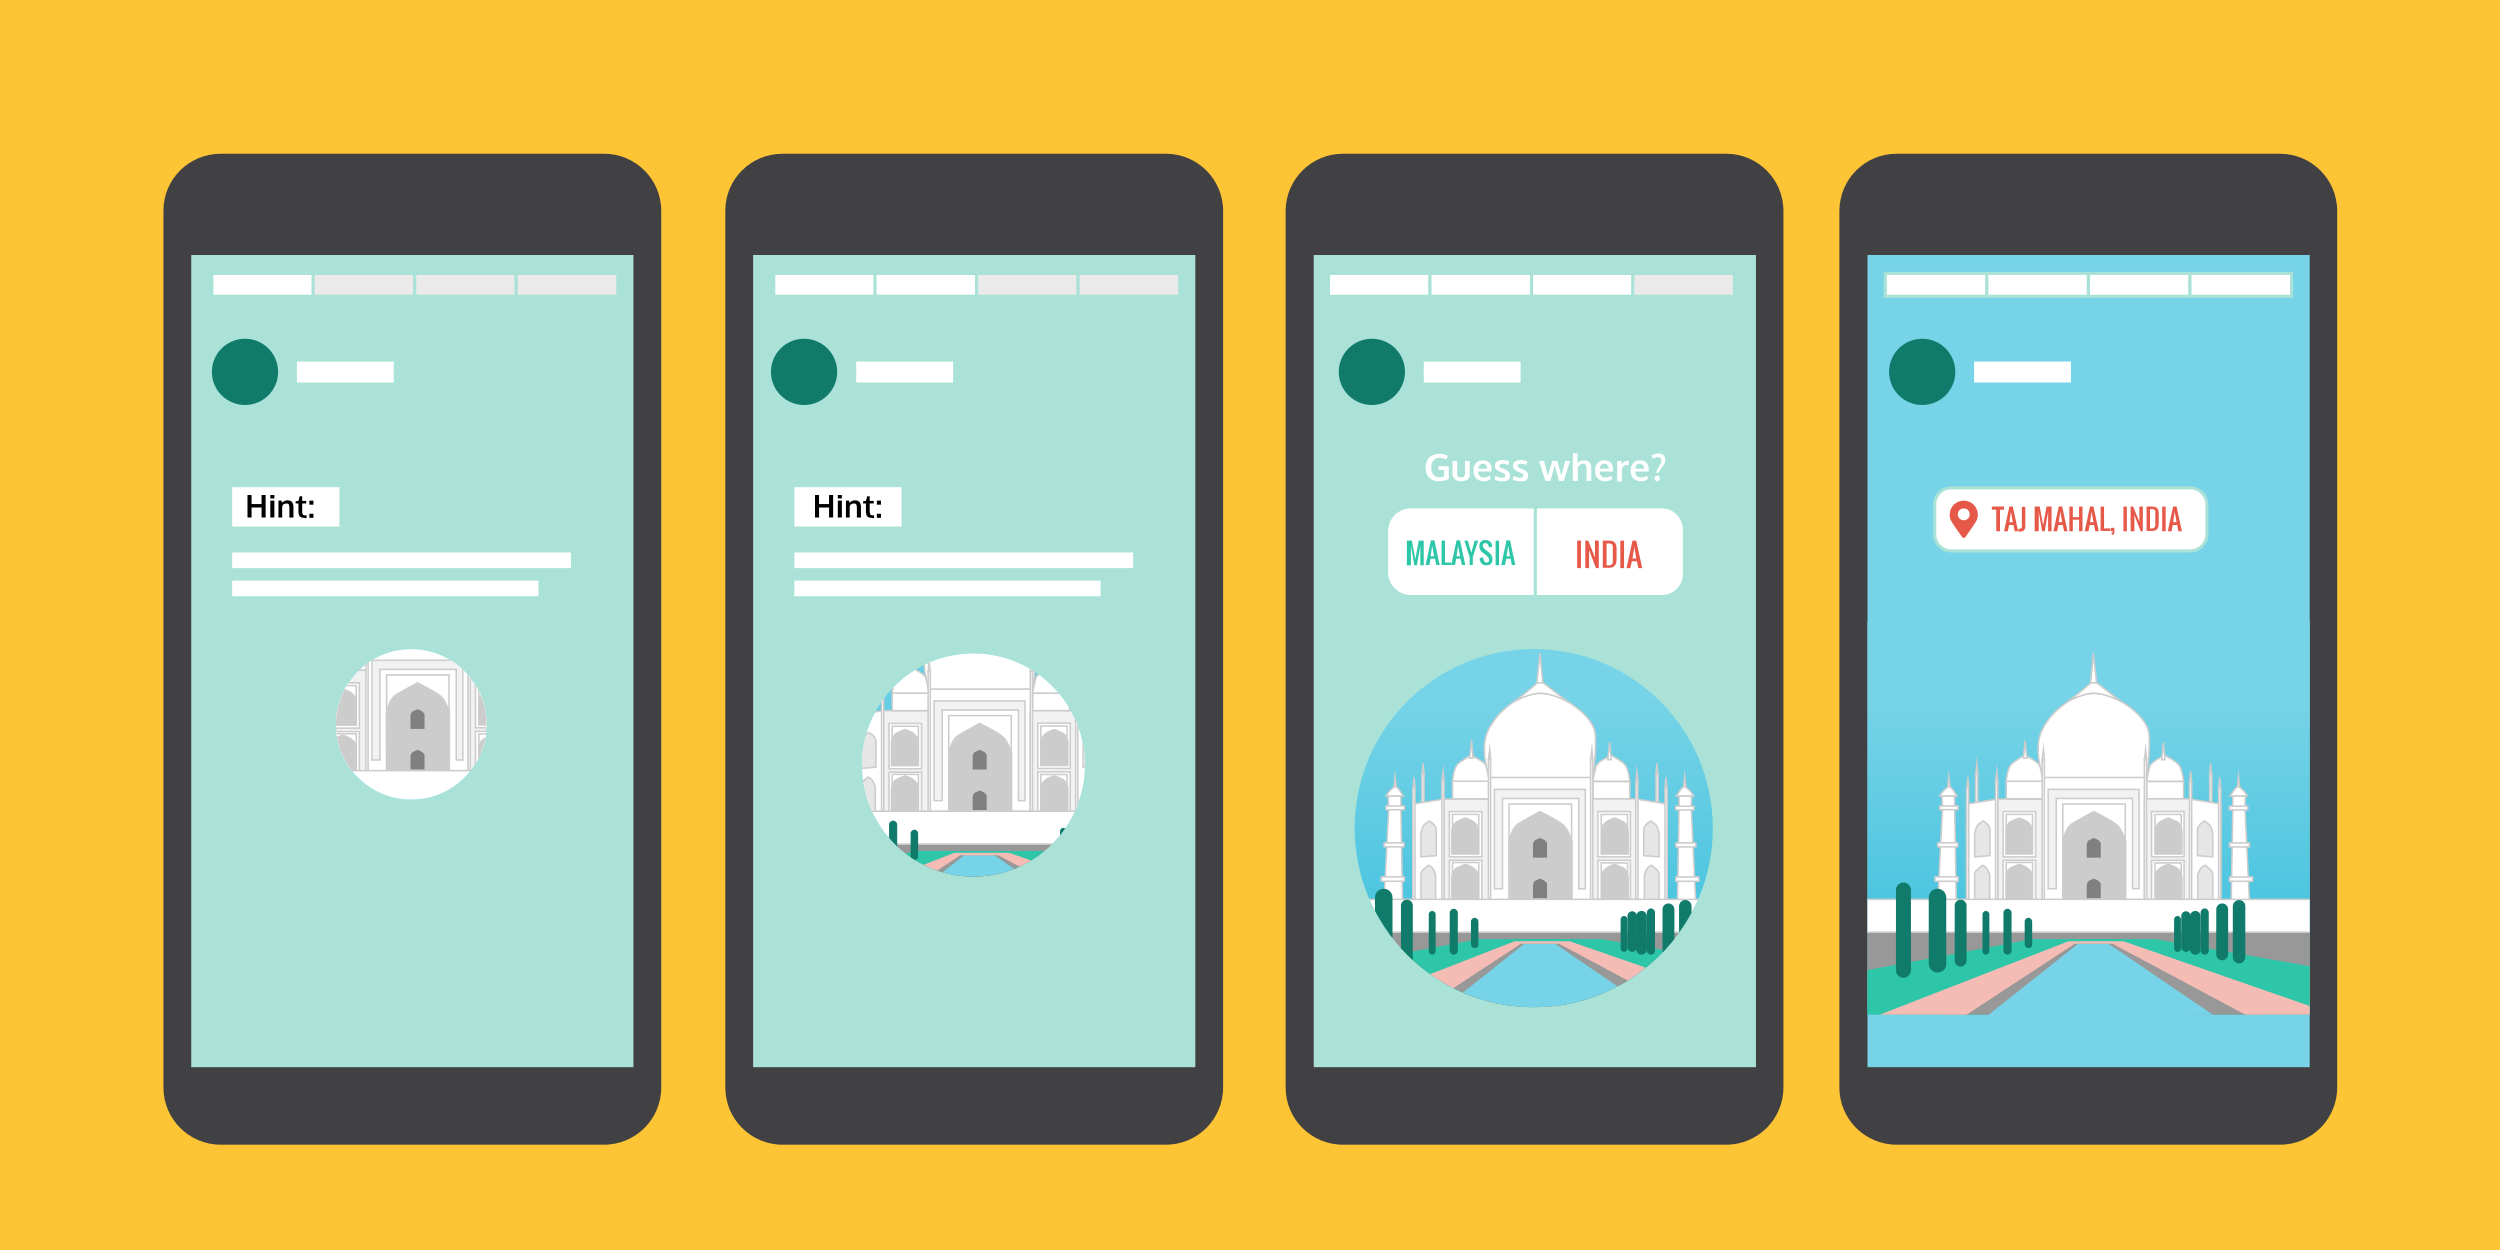 <?xml version="1.0" encoding="utf-8"?>
<!-- Generator: Adobe Illustrator 24.0.0, SVG Export Plug-In . SVG Version: 6.00 Build 0)  -->
<svg version="1.1" id="Layer_1" xmlns="http://www.w3.org/2000/svg" xmlns:xlink="http://www.w3.org/1999/xlink" x="0px" y="0px"
	 viewBox="0 0 800 400" style="enable-background:new 0 0 800 400;" xml:space="preserve">
<style type="text/css">
	.st0{fill:#FDC536;}
	.st1{fill:#979897;}
	.st2{fill:url(#SVGID_1_);}
	.st3{fill:#FFFFFF;stroke:#CCCCCC;stroke-miterlimit:10;}
	.st4{fill:#F2F2F2;stroke:#CCCCCC;stroke-miterlimit:10;}
	.st5{fill:#CCCCCC;stroke:#CCCCCC;stroke-miterlimit:10;}
	.st6{fill:#808080;stroke:#CCCCCC;stroke-miterlimit:10;}
	.st7{fill:#E6E6E6;stroke:#CCCCCC;stroke-miterlimit:10;}
	.st8{fill:#2EC6A8;}
	.st9{fill:#107B6A;}
	.st10{fill:#77D3E7;}
	.st11{fill:#F5BCB6;}
	.st12{fill:#414042;}
	.st13{fill:#AAE2D8;}
	.st14{fill:#FFFFFF;}
	.st15{clip-path:url(#SVGID_3_);}
	.st16{fill:url(#SVGID_4_);}
	.st17{fill:#FFFFFF;stroke:#CCCCCC;stroke-width:0.5;stroke-miterlimit:10;}
	.st18{fill:#F2F2F2;stroke:#CCCCCC;stroke-width:0.5;stroke-miterlimit:10;}
	.st19{fill:#CCCCCC;stroke:#CCCCCC;stroke-width:0.5;stroke-miterlimit:10;}
	.st20{fill:#808080;stroke:#CCCCCC;stroke-width:0.5;stroke-miterlimit:10;}
	.st21{fill:#E6E6E6;stroke:#CCCCCC;stroke-width:0.5;stroke-miterlimit:10;}
	.st22{clip-path:url(#SVGID_6_);}
	.st23{fill:url(#SVGID_7_);}
	.st24{clip-path:url(#SVGID_9_);}
	.st25{fill:url(#SVGID_10_);}
	.st26{fill:#FFFFFF;stroke:#AAE2D8;stroke-miterlimit:10;}
	.st27{clip-path:url(#SVGID_12_);}
	.st28{fill:url(#SVGID_13_);}
	.st29{fill:#E65848;}
	.st30{fill:#EAEAEA;stroke:#AAE2D8;stroke-miterlimit:10;}
	.st31{clip-path:url(#SVGID_15_);}
	.st32{fill:url(#SVGID_16_);}
	.st33{clip-path:url(#SVGID_18_);}
	.st34{fill:url(#SVGID_19_);}
	.st35{clip-path:url(#SVGID_21_);}
	.st36{fill:url(#SVGID_22_);}
	.st37{clip-path:url(#SVGID_24_);}
	.st38{fill:url(#SVGID_25_);}
</style>
<rect class="st0" width="800" height="400"/>
<path class="st12" d="M70.6,49.2h122.7c10.1,0,18.3,8.2,18.3,18.3v280.5c0,10.1-8.2,18.3-18.3,18.3H70.6c-10.1,0-18.3-8.2-18.3-18.3
	V67.4C52.3,57.3,60.5,49.2,70.6,49.2z"/>
<rect x="61.2" y="81.6" class="st13" width="141.5" height="259.9"/>
<circle class="st9" cx="78.4" cy="119" r="10.6"/>
<rect x="95" y="115.7" class="st14" width="31" height="6.7"/>
<g>
	<defs>
		<circle id="SVGID_2_" cx="131.6" cy="231.8" r="24.1"/>
	</defs>
	<clipPath id="SVGID_1_">
		<use xlink:href="#SVGID_2_"  style="overflow:visible;"/>
	</clipPath>
	<g style="clip-path:url(#SVGID_1_);">
		<rect x="22.2" y="257.1" class="st1" width="213.5" height="23.5"/>
		<linearGradient id="SVGID_3_" gradientUnits="userSpaceOnUse" x1="128.94" y1="116.661" x2="128.94" y2="324.422">
			<stop  offset="0.316" style="stop-color:#77D3E7"/>
			<stop  offset="1" style="stop-color:#1AB5D7"/>
		</linearGradient>
		<rect x="22.2" y="157.7" style="fill:url(#SVGID_3_);" width="213.5" height="99.5"/>
		<rect x="117.4" y="207.4" class="st17" width="33.2" height="39.3"/>
		<polygon class="st18" points="119,211.3 119,243.2 121.6,243.2 121.6,214.2 146,214.2 146,243.2 148.1,243.2 148.1,211.3 		"/>
		<rect x="123.7" y="216" class="st17" width="20" height="30.7"/>
		<path class="st19" d="M143.7,227.9c0,0-1-3.7-2.7-5.1c-1.8-1.5-7.4-4.3-7.4-4.3s-4.8,2.6-6.9,3.9c-2.1,1.3-3,5.5-3,5.5l0.1,18.9
			h20V227.9z"/>
		<path class="st17" d="M117.4,207.4c0,0-3.4-9.1-0.3-15.2c3.1-6.1,9.8-11.6,16.9-11.6c7.1,0,16.5,7.4,17.2,12.4
			c0.7,5-0.7,14.5-0.7,14.5H117.4z"/>
		<path class="st17" d="M133.6,176.5c-3.5,3.4-8.1,6.7-8.1,6.7s4.6-2.5,8.1-2.6c3.5,0,8.4,2.4,8.4,2.4L133.6,176.5z"/>
		<rect x="102.8" y="214.4" class="st18" width="14.6" height="32.3"/>
		<polygon class="st17" points="102.8,246.7 92.9,246.7 92.9,216 102.8,214.4 		"/>
		<rect x="104.6" y="218.5" class="st17" width="10.4" height="14.5"/>
		<rect x="104.6" y="234.1" class="st17" width="10.4" height="12.7"/>
		<rect x="105.6" y="219.4" class="st17" width="8.4" height="12.6"/>
		<rect x="105.6" y="234.8" class="st17" width="8.4" height="11.9"/>
		<path class="st19" d="M105.6,224.2c0,0,0.2-2,1.5-2.6c1.3-0.7,2.6-1.1,2.6-1.1s1.9,0.5,3,1.5c1.1,1,1.1,1.7,1.1,1.7v8.2h-8.4
			V224.2z"/>
		<path class="st20" d="M131.1,229c0,0,0.1-1.2,0.9-1.6c0.8-0.4,1.6-0.7,1.6-0.7s1.1,0.3,1.8,0.9c0.7,0.6,0.7,1,0.7,1v4.9h-5V229z"
			/>
		<path class="st20" d="M131.1,242c0,0,0.1-1.2,0.9-1.6c0.8-0.4,1.6-0.7,1.6-0.7s1.1,0.3,1.8,0.9s0.7,1,0.7,1v4.9h-5V242z"/>
		<path class="st19" d="M105.6,239c0,0,0.2-2,1.5-2.6c1.3-0.7,2.6-1.1,2.6-1.1s1.9,0.5,3,1.5c1.1,1,1.1,1.7,1.1,1.7v8.2h-8.4V239z"
			/>
		<path class="st21" d="M95.5,232.9v-7.3c0,0,0.3-2.3,1.1-3c0.8-0.7,1.6-1.2,1.6-1.2s1.2,0.7,1.8,1.6s0.4,1.7,0.4,1.7l0,7.8
			L95.5,232.9z"/>
		<path class="st21" d="M95.5,246.8v-7.3c0,0-0.2-1.7,0.7-2.3c0.8-0.7,1.7-1.5,1.7-1.5s1,0.2,1.6,1.2c0.6,1,0.8,1.8,0.8,1.8l0,8.1
			L95.5,246.8z"/>
		<rect x="105.6" y="208.8" class="st17" width="11.8" height="5.6"/>
		<path class="st17" d="M105.6,208.8c0,0,0.2-3.6,1.5-5.3c0.9-1.1,4.4-3,4.4-3s4.6,2,4.9,3.6c0.4,1.5,1,4.7,1,4.7H105.6z"/>
		
			<rect x="150.6" y="208.8" transform="matrix(-1 -4.492863e-11 4.492863e-11 -1 312.886 423.204)" class="st17" width="11.8" height="5.6"/>
		<path class="st17" d="M162.3,208.8c0,0-0.2-3.6-1.5-5.3c-0.9-1.1-4.4-3-4.4-3s-4.6,2-4.9,3.6s-1,4.7-1,4.7H162.3z"/>
		<polygon class="st17" points="85.2,217.2 83.8,246.8 89.6,246.8 89.1,217.2 		"/>
		<polygon class="st17" points="85.1,213.4 85.2,217.2 89.1,217.2 89.1,213.4 		"/>
		<rect x="83.8" y="228.5" class="st17" width="6.4" height="1.3"/>
		<rect x="82.8" y="239.3" class="st17" width="7.4" height="1.4"/>
		<rect x="84.3" y="216.7" class="st17" width="5.9" height="1.2"/>
		<path class="st17" d="M85.1,213.4h-0.7c0,0,1-1.6,1.7-2.1c0.7-0.5,1.3-1.1,1.3-1.1s1.2,1,1.5,1.6s1.1,1.6,1.1,1.6l-0.8,0H85.1z"/>
		<rect x="117.1" y="201.8" class="st17" width="0.7" height="44.8"/>
		<rect x="92.9" y="210.9" class="st17" width="0.7" height="35.7"/>
		<rect x="95.8" y="206.3" class="st17" width="0.7" height="9.1"/>
		<rect x="102.2" y="208.8" class="st17" width="0.7" height="37.8"/>
		
			<rect x="149.8" y="214.4" transform="matrix(-1 -4.502322e-11 4.502322e-11 -1 314.268 461.148)" class="st18" width="14.6" height="32.3"/>
		<polygon class="st17" points="164.4,246.7 174.3,246.7 174.3,216 164.4,214.4 		"/>
		
			<rect x="152.2" y="218.5" transform="matrix(-1 -4.512403e-11 4.512403e-11 -1 314.755 451.398)" class="st17" width="10.4" height="14.5"/>
		
			<rect x="152.2" y="234.1" transform="matrix(-1 -4.512403e-11 4.512403e-11 -1 314.755 480.811)" class="st17" width="10.4" height="12.7"/>
		
			<rect x="153.2" y="219.4" transform="matrix(-1 -4.520885e-11 4.520885e-11 -1 314.836 451.329)" class="st17" width="8.4" height="12.6"/>
		
			<rect x="153.2" y="234.8" transform="matrix(-1 -4.520885e-11 4.520885e-11 -1 314.836 481.543)" class="st17" width="8.4" height="11.9"/>
		<path class="st19" d="M161.6,224.2c0,0-0.2-2-1.5-2.6c-1.3-0.7-2.6-1.1-2.6-1.1s-1.9,0.5-3,1.5s-1.1,1.7-1.1,1.7v8.2h8.4V224.2z"
			/>
		<path class="st19" d="M161.6,239c0,0-0.2-2-1.5-2.6c-1.3-0.7-2.6-1.1-2.6-1.1s-1.9,0.5-3,1.5s-1.1,1.7-1.1,1.7v8.2h8.4V239z"/>
		<path class="st21" d="M171.7,232.9v-7.3c0,0-0.3-2.3-1.1-3c-0.8-0.7-1.6-1.2-1.6-1.2s-1.2,0.7-1.8,1.6c-0.6,1-0.4,1.7-0.4,1.7
			l0,7.8L171.7,232.9z"/>
		<path class="st21" d="M171.7,246.8v-7.3c0,0,0.2-1.7-0.7-2.3c-0.8-0.7-1.7-1.5-1.7-1.5s-1,0.2-1.6,1.2s-0.8,1.8-0.8,1.8l0,8.1
			L171.7,246.8z"/>
		<polygon class="st17" points="182,217.2 183.5,246.8 177.6,246.8 178.1,217.2 		"/>
		<polygon class="st17" points="182.2,213.4 182,217.2 178.1,217.2 178.1,213.4 		"/>
		
			<rect x="177" y="228.5" transform="matrix(-1 -4.534119e-11 4.534119e-11 -1 360.5 458.223)" class="st17" width="6.4" height="1.3"/>
		
			<rect x="177" y="239.3" transform="matrix(-1 -4.477408e-11 4.477408e-11 -1 361.475 480.121)" class="st17" width="7.4" height="1.4"/>
		
			<rect x="177" y="216.7" transform="matrix(-1 -4.477408e-11 4.477408e-11 -1 359.931 434.579)" class="st17" width="5.9" height="1.2"/>
		<path class="st17" d="M182.2,213.4h0.7c0,0-1-1.6-1.7-2.1c-0.7-0.5-1.3-1.1-1.3-1.1s-1.2,1-1.5,1.6c-0.3,0.6-1.1,1.6-1.1,1.6
			l0.8,0H182.2z"/>
		
			<rect x="173.5" y="210.9" transform="matrix(-1 -4.477408e-11 4.477408e-11 -1 347.825 457.468)" class="st17" width="0.7" height="35.7"/>
		
			<rect x="170.7" y="206.3" transform="matrix(-1 -4.477408e-11 4.477408e-11 -1 342.045 421.772)" class="st17" width="0.7" height="9.1"/>
		
			<rect x="164.3" y="208.8" transform="matrix(-1 -4.477408e-11 4.477408e-11 -1 329.278 455.397)" class="st17" width="0.7" height="37.8"/>
		<rect x="149.8" y="201.8" class="st17" width="0.7" height="44.8"/>
		<rect x="48.3" y="246.6" class="st17" width="171.8" height="10.5"/>
		<polygon class="st8" points="22.7,276.5 114,259.3 153.2,259.3 235.7,273.7 235.7,283.4 22.2,283.4 		"/>
		<path class="st9" d="M72.7,271.6L72.7,271.6c-1.3,0-2.4-1.1-2.4-2.4v-25.7c0-1.3,1.1-2.4,2.4-2.4h0c1.3,0,2.4,1.1,2.4,2.4v25.7
			C75.2,270.5,74.1,271.6,72.7,271.6z"/>
		<path class="st9" d="M83.7,270L83.7,270c-1.6,0-2.8-1.3-2.8-2.8V246c0-1.6,1.3-2.8,2.8-2.8h0c1.6,0,2.8,1.3,2.8,2.8v21.2
			C86.5,268.7,85.2,270,83.7,270z"/>
		<path class="st9" d="M91,268L91,268c-1.1,0-1.9-0.9-1.9-1.9v-17.6c0-1.1,0.9-1.9,1.9-1.9h0c1.1,0,1.9,0.9,1.9,1.9v17.6
			C92.9,267.2,92.1,268,91,268z"/>
		<path class="st9" d="M99.1,264.3L99.1,264.3c-0.6,0-1.1-0.5-1.1-1.1v-11.8c0-0.6,0.5-1.1,1.1-1.1l0,0c0.6,0,1.1,0.5,1.1,1.1v11.8
			C100.2,263.8,99.7,264.3,99.1,264.3z"/>
		<path class="st9" d="M106,264.3L106,264.3c-0.7,0-1.3-0.6-1.3-1.3v-12.1c0-0.7,0.6-1.3,1.3-1.3h0c0.7,0,1.3,0.6,1.3,1.3V263
			C107.3,263.7,106.7,264.3,106,264.3z"/>
		<path class="st9" d="M180.1,267.1L180.1,267.1c-1.1,0-2-0.9-2-2v-16.2c0-1.1,0.9-2,2-2l0,0c1.1,0,2,0.9,2,2V265
			C182.2,266.1,181.2,267.1,180.1,267.1z"/>
		<path class="st9" d="M174.7,266.1L174.7,266.1c-1,0-1.9-0.8-1.9-1.9v-14.5c0-1,0.8-1.9,1.9-1.9l0,0c1,0,1.9,0.8,1.9,1.9v14.5
			C176.6,265.2,175.7,266.1,174.7,266.1z"/>
		<path class="st9" d="M169.1,264.3L169.1,264.3c-0.7,0-1.3-0.6-1.3-1.3v-12.2c0-0.7,0.6-1.3,1.3-1.3h0c0.7,0,1.3,0.6,1.3,1.3V263
			C170.4,263.7,169.8,264.3,169.1,264.3z"/>
		<path class="st9" d="M166.1,264.3L166.1,264.3c-0.9,0-1.7-0.7-1.7-1.7V252c0-0.9,0.7-1.7,1.7-1.7l0,0c0.9,0,1.7,0.7,1.7,1.7v10.6
			C167.8,263.5,167,264.3,166.1,264.3z"/>
		<path class="st9" d="M163.1,263.4L163.1,263.4c-0.8,0-1.5-0.7-1.5-1.5v-10c0-0.8,0.7-1.5,1.5-1.5l0,0c0.8,0,1.5,0.7,1.5,1.5v10
			C164.6,262.7,164,263.4,163.1,263.4z"/>
		<path class="st9" d="M160.5,263.4L160.5,263.4c-0.6,0-1.1-0.5-1.1-1.1V253c0-0.6,0.5-1.1,1.1-1.1l0,0c0.6,0,1.1,0.5,1.1,1.1v9.3
			C161.6,262.9,161.1,263.4,160.5,263.4z"/>
		<path class="st9" d="M112.8,262.2L112.8,262.2c-0.7,0-1.2-0.6-1.2-1.2v-7.3c0-0.7,0.6-1.2,1.2-1.2l0,0c0.7,0,1.2,0.6,1.2,1.2v7.3
			C114,261.6,113.4,262.2,112.8,262.2z"/>
		<polygon class="st1" points="85.1,283.4 125.5,260.7 142,260.7 187.5,283.4 		"/>
		<polygon class="st10" points="99.1,284.1 128.6,260.7 138.4,260.7 171.7,283.4 		"/>
		<polygon class="st11" points="65.1,283.4 125.5,259.9 143.1,259.9 210.7,283.4 182.2,283.4 139.7,260.7 127.5,260.7 92.9,283.4 		
			"/>
		<polygon class="st17" points="134.5,177.3 132.6,177.3 133.6,167.7 		"/>
		<polygon class="st17" points="112.2,201.3 111.1,201.3 111.7,195.7 		"/>
		<polygon class="st17" points="156.4,201.8 155.3,201.8 155.9,196.2 		"/>
		<polygon class="st17" points="87.6,210.5 86.9,210.5 87.3,207.1 		"/>
		<polygon class="st17" points="51.4,199 49.1,246.3 58.5,246.3 57.7,199 		"/>
		<polygon class="st17" points="51.2,192.9 51.4,199 57.7,199 57.7,192.9 		"/>
		<rect x="49.1" y="217" class="st17" width="10.3" height="2.1"/>
		<rect x="47.5" y="234.4" class="st17" width="11.9" height="2.3"/>
		<rect x="50" y="198.1" class="st17" width="9.4" height="2"/>
		<path class="st17" d="M51.2,192.9H50c0,0,1.6-2.5,2.7-3.4s2-1.7,2-1.7s2,1.6,2.5,2.6c0.5,1,1.7,2.6,1.7,2.6l-1.2-0.1H51.2z"/>
		<polygon class="st17" points="55.2,188.1 54.2,188.1 54.7,182.7 		"/>
		<polygon class="st17" points="212.4,199 210.1,246.3 219.5,246.3 218.7,199 		"/>
		<polygon class="st17" points="212.2,192.9 212.4,199 218.7,199 218.7,192.9 		"/>
		<rect x="210.1" y="217" class="st17" width="10.3" height="2.1"/>
		<rect x="208.5" y="234.4" class="st17" width="11.9" height="2.3"/>
		<rect x="211" y="198.1" class="st17" width="9.4" height="2"/>
		<path class="st17" d="M212.2,192.9H211c0,0,1.6-2.5,2.7-3.4c1-0.9,2-1.7,2-1.7s2,1.6,2.5,2.6c0.5,1,1.7,2.6,1.7,2.6l-1.2-0.1
			H212.2z"/>
		<polygon class="st17" points="216.2,188.1 215.2,188.1 215.7,182.7 		"/>
		<polygon class="st17" points="180.3,210.5 179.6,210.5 180,207.1 		"/>
		<polygon class="st17" points="150.5,201.9 149.9,201.9 150.2,198.5 		"/>
		<polygon class="st17" points="117.8,201.9 117.1,201.9 117.5,198.5 		"/>
		<polygon class="st17" points="102.9,208.8 102.3,208.8 102.6,205.4 		"/>
		<polygon class="st17" points="93.6,210.8 93,210.8 93.3,207.4 		"/>
		<polygon class="st17" points="96.5,206.3 95.9,206.3 96.2,203 		"/>
		<polygon class="st17" points="165,208.8 164.3,208.8 164.6,205.4 		"/>
		<polygon class="st17" points="171.4,206.3 170.7,206.3 171,203 		"/>
		<polygon class="st17" points="174.2,210.8 173.6,210.8 173.9,207.4 		"/>
	</g>
</g>
<rect x="74.3" y="155.9" class="st14" width="34.3" height="12.6"/>
<rect x="74.3" y="176.8" class="st14" width="108.4" height="5"/>
<rect x="74.3" y="185.8" class="st14" width="98" height="5"/>
<path class="st12" d="M250.4,49.2h122.7c10.1,0,18.3,8.2,18.3,18.3v280.5c0,10.1-8.2,18.3-18.3,18.3H250.4
	c-10.1,0-18.3-8.2-18.3-18.3V67.4C232.1,57.3,240.3,49.2,250.4,49.2z"/>
<rect x="241" y="81.6" class="st13" width="141.5" height="259.9"/>
<g>
	<defs>
		<circle id="SVGID_5_" cx="311.5" cy="244.8" r="35.7"/>
	</defs>
	<clipPath id="SVGID_4_">
		<use xlink:href="#SVGID_5_"  style="overflow:visible;"/>
	</clipPath>
	<g style="clip-path:url(#SVGID_4_);">
		<rect x="202" y="270.1" class="st1" width="213.5" height="23.5"/>
		<linearGradient id="SVGID_6_" gradientUnits="userSpaceOnUse" x1="308.803" y1="129.661" x2="308.803" y2="337.422">
			<stop  offset="0.316" style="stop-color:#77D3E7"/>
			<stop  offset="1" style="stop-color:#1AB5D7"/>
		</linearGradient>
		<rect x="202" y="170.7" style="fill:url(#SVGID_6_);" width="213.5" height="99.5"/>
		<rect x="297.3" y="220.4" class="st17" width="33.2" height="39.3"/>
		<polygon class="st18" points="298.9,224.3 298.9,256.2 301.5,256.2 301.5,227.2 325.9,227.2 325.9,256.2 328,256.2 328,224.3 		
			"/>
		<rect x="303.6" y="229" class="st17" width="20" height="30.7"/>
		<path class="st19" d="M323.6,240.9c0,0-1-3.7-2.7-5.1c-1.8-1.5-7.4-4.3-7.4-4.3s-4.8,2.6-6.9,3.9s-3,5.5-3,5.5l0.1,18.9h20V240.9z
			"/>
		<path class="st17" d="M297.3,220.4c0,0-3.4-9.1-0.3-15.2s9.8-11.6,16.9-11.6s16.5,7.4,17.2,12.4c0.7,5-0.6,14.5-0.6,14.5H297.3z"
			/>
		<path class="st17" d="M313.4,189.5c-3.5,3.4-8.1,6.7-8.1,6.7s4.6-2.5,8.1-2.6s8.4,2.4,8.4,2.4L313.4,189.5z"/>
		<rect x="282.6" y="227.4" class="st18" width="14.6" height="32.3"/>
		<polygon class="st17" points="282.6,259.7 272.8,259.7 272.8,229 282.6,227.4 		"/>
		<rect x="284.5" y="231.5" class="st17" width="10.4" height="14.5"/>
		<rect x="284.5" y="247.1" class="st17" width="10.4" height="12.7"/>
		<rect x="285.5" y="232.4" class="st17" width="8.4" height="12.6"/>
		<rect x="285.5" y="247.8" class="st17" width="8.4" height="11.9"/>
		<path class="st19" d="M285.5,237.2c0,0,0.2-2,1.5-2.6c1.3-0.7,2.6-1.1,2.6-1.1s1.9,0.5,3,1.5c1.1,1,1.1,1.7,1.1,1.7v8.2h-8.4
			V237.2z"/>
		<path class="st20" d="M311,242c0,0,0.1-1.2,0.9-1.6c0.8-0.4,1.6-0.7,1.6-0.7s1.1,0.3,1.8,0.9c0.7,0.6,0.7,1,0.7,1v4.9h-5V242z"/>
		<path class="st20" d="M311,255c0,0,0.1-1.2,0.9-1.6c0.8-0.4,1.6-0.7,1.6-0.7s1.1,0.3,1.8,0.9c0.7,0.6,0.7,1,0.7,1v4.9h-5V255z"/>
		<path class="st19" d="M285.5,252c0,0,0.2-2,1.5-2.6c1.3-0.7,2.6-1.1,2.6-1.1s1.9,0.5,3,1.5c1.1,1,1.1,1.7,1.1,1.7v8.2h-8.4V252z"
			/>
		<path class="st21" d="M275.4,245.9v-7.3c0,0,0.3-2.3,1.1-3c0.8-0.7,1.6-1.2,1.6-1.2s1.2,0.7,1.8,1.6s0.4,1.7,0.4,1.7l0,7.8
			L275.4,245.9z"/>
		<path class="st21" d="M275.4,259.8v-7.3c0,0-0.2-1.7,0.6-2.3c0.8-0.7,1.7-1.5,1.7-1.5s1,0.2,1.6,1.2c0.6,1,0.8,1.8,0.8,1.8l0,8.1
			L275.4,259.8z"/>
		<rect x="285.5" y="221.8" class="st17" width="11.8" height="5.6"/>
		<path class="st17" d="M285.5,221.8c0,0,0.2-3.6,1.5-5.3c0.9-1.1,4.4-3,4.4-3s4.6,2,4.9,3.6c0.4,1.5,1,4.7,1,4.7H285.5z"/>
		
			<rect x="330.4" y="221.8" transform="matrix(-1 -4.508317e-11 4.508317e-11 -1 672.614 449.204)" class="st17" width="11.8" height="5.6"/>
		<path class="st17" d="M342.2,221.8c0,0-0.2-3.6-1.5-5.3c-0.9-1.1-4.4-3-4.4-3s-4.6,2-4.9,3.6c-0.4,1.5-1,4.7-1,4.7H342.2z"/>
		<polygon class="st17" points="265.1,230.2 263.6,259.8 269.5,259.8 269,230.2 		"/>
		<polygon class="st17" points="264.9,226.4 265.1,230.2 269,230.2 269,226.4 		"/>
		<rect x="263.6" y="241.5" class="st17" width="6.4" height="1.3"/>
		<rect x="262.7" y="252.3" class="st17" width="7.4" height="1.4"/>
		<rect x="264.2" y="229.7" class="st17" width="5.9" height="1.2"/>
		<path class="st17" d="M264.9,226.4h-0.7c0,0,1-1.6,1.7-2.1c0.7-0.5,1.3-1.1,1.3-1.1s1.2,1,1.5,1.6c0.3,0.6,1.1,1.6,1.1,1.6l-0.8,0
			H264.9z"/>
		<rect x="297" y="214.8" class="st17" width="0.7" height="44.8"/>
		<rect x="272.8" y="223.9" class="st17" width="0.7" height="35.7"/>
		<rect x="275.7" y="219.3" class="st17" width="0.7" height="9.1"/>
		<rect x="282.1" y="221.8" class="st17" width="0.7" height="37.8"/>
		
			<rect x="329.7" y="227.4" transform="matrix(-1 -4.502322e-11 4.502322e-11 -1 673.995 487.148)" class="st18" width="14.6" height="32.3"/>
		<polygon class="st17" points="344.3,259.7 354.1,259.7 354.1,229 344.3,227.4 		"/>
		
			<rect x="332" y="231.5" transform="matrix(-1 -4.512403e-11 4.512403e-11 -1 674.482 477.398)" class="st17" width="10.4" height="14.5"/>
		
			<rect x="332" y="247.1" transform="matrix(-1 -4.512403e-11 4.512403e-11 -1 674.482 506.811)" class="st17" width="10.4" height="12.7"/>
		
			<rect x="333.1" y="232.4" transform="matrix(-1 -4.520885e-11 4.520885e-11 -1 674.564 477.329)" class="st17" width="8.4" height="12.6"/>
		
			<rect x="333.1" y="247.8" transform="matrix(-1 -4.520885e-11 4.520885e-11 -1 674.564 507.543)" class="st17" width="8.4" height="11.9"/>
		<path class="st19" d="M341.5,237.2c0,0-0.2-2-1.5-2.6c-1.3-0.7-2.6-1.1-2.6-1.1s-1.9,0.5-3,1.5c-1.1,1-1.1,1.7-1.1,1.7v8.2h8.4
			V237.2z"/>
		<path class="st19" d="M341.5,252c0,0-0.2-2-1.5-2.6c-1.3-0.7-2.6-1.1-2.6-1.1s-1.9,0.5-3,1.5c-1.1,1-1.1,1.7-1.1,1.7v8.2h8.4V252z
			"/>
		<path class="st21" d="M351.5,245.9v-7.3c0,0-0.3-2.3-1.1-3c-0.8-0.7-1.6-1.2-1.6-1.2s-1.2,0.7-1.8,1.6s-0.4,1.7-0.4,1.7l0,7.8
			L351.5,245.9z"/>
		<path class="st21" d="M351.5,259.8v-7.3c0,0,0.2-1.7-0.7-2.3c-0.8-0.7-1.7-1.5-1.7-1.5s-1,0.2-1.6,1.2s-0.8,1.8-0.8,1.8l0,8.1
			L351.5,259.8z"/>
		<polygon class="st17" points="361.9,230.2 363.3,259.8 357.5,259.8 358,230.2 		"/>
		<polygon class="st17" points="362,226.4 361.9,230.2 358,230.2 358,226.4 		"/>
		
			<rect x="356.9" y="241.5" transform="matrix(-1 -4.534119e-11 4.534119e-11 -1 720.227 484.223)" class="st17" width="6.4" height="1.3"/>
		
			<rect x="356.9" y="252.3" transform="matrix(-1 -4.477408e-11 4.477408e-11 -1 721.202 506.121)" class="st17" width="7.4" height="1.4"/>
		
			<rect x="356.9" y="229.7" transform="matrix(-1 -4.477408e-11 4.477408e-11 -1 719.658 460.579)" class="st17" width="5.9" height="1.2"/>
		<path class="st17" d="M362,226.4h0.7c0,0-1-1.6-1.7-2.1c-0.6-0.5-1.3-1.1-1.3-1.1s-1.2,1-1.5,1.6s-1.1,1.6-1.1,1.6l0.8,0H362z"/>
		
			<rect x="353.4" y="223.9" transform="matrix(-1 -4.477408e-11 4.477408e-11 -1 707.552 483.468)" class="st17" width="0.7" height="35.7"/>
		
			<rect x="350.5" y="219.3" transform="matrix(-1 -4.477408e-11 4.477408e-11 -1 701.772 447.772)" class="st17" width="0.7" height="9.1"/>
		
			<rect x="344.1" y="221.8" transform="matrix(-1 -4.477408e-11 4.477408e-11 -1 689.005 481.397)" class="st17" width="0.7" height="37.8"/>
		<rect x="329.7" y="214.8" class="st17" width="0.7" height="44.8"/>
		<rect x="228.2" y="259.6" class="st17" width="171.8" height="10.5"/>
		<polygon class="st8" points="202.5,289.5 293.9,272.3 333.1,272.3 415.6,286.7 415.6,296.4 202,296.4 		"/>
		<path class="st9" d="M252.6,284.6L252.6,284.6c-1.3,0-2.4-1.1-2.4-2.4v-25.7c0-1.3,1.1-2.4,2.4-2.4l0,0c1.3,0,2.4,1.1,2.4,2.4
			v25.7C255,283.5,253.9,284.6,252.6,284.6z"/>
		<path class="st9" d="M263.5,283L263.5,283c-1.6,0-2.8-1.3-2.8-2.8V259c0-1.6,1.3-2.8,2.8-2.8l0,0c1.6,0,2.8,1.3,2.8,2.8v21.2
			C266.3,281.7,265.1,283,263.5,283z"/>
		<path class="st9" d="M270.9,281L270.9,281c-1.1,0-1.9-0.9-1.9-1.9v-17.6c0-1.1,0.9-1.9,1.9-1.9l0,0c1.1,0,1.9,0.9,1.9,1.9v17.6
			C272.8,280.2,271.9,281,270.9,281z"/>
		<path class="st9" d="M279,277.3L279,277.3c-0.6,0-1.1-0.5-1.1-1.1v-11.8c0-0.6,0.5-1.1,1.1-1.1l0,0c0.6,0,1.1,0.5,1.1,1.1v11.8
			C280.1,276.8,279.6,277.3,279,277.3z"/>
		<path class="st9" d="M285.8,277.3L285.8,277.3c-0.7,0-1.3-0.6-1.3-1.3v-12.1c0-0.7,0.6-1.3,1.3-1.3h0c0.7,0,1.3,0.6,1.3,1.3V276
			C287.2,276.7,286.6,277.3,285.8,277.3z"/>
		<path class="st9" d="M360,280.1L360,280.1c-1.1,0-2-0.9-2-2v-16.2c0-1.1,0.9-2,2-2l0,0c1.1,0,2,0.9,2,2V278
			C362,279.1,361.1,280.1,360,280.1z"/>
		<path class="st9" d="M354.5,279.1L354.5,279.1c-1,0-1.9-0.8-1.9-1.9v-14.5c0-1,0.8-1.9,1.9-1.9l0,0c1,0,1.9,0.8,1.9,1.9v14.5
			C356.4,278.2,355.6,279.1,354.5,279.1z"/>
		<path class="st9" d="M348.9,277.3L348.9,277.3c-0.7,0-1.3-0.6-1.3-1.3v-12.2c0-0.7,0.6-1.3,1.3-1.3l0,0c0.7,0,1.3,0.6,1.3,1.3V276
			C350.2,276.7,349.7,277.3,348.9,277.3z"/>
		<path class="st9" d="M346,277.3L346,277.3c-0.9,0-1.7-0.7-1.7-1.7V265c0-0.9,0.7-1.7,1.7-1.7l0,0c0.9,0,1.7,0.7,1.7,1.7v10.6
			C347.6,276.5,346.9,277.3,346,277.3z"/>
		<path class="st9" d="M343,276.4L343,276.4c-0.8,0-1.5-0.7-1.5-1.5v-10c0-0.8,0.7-1.5,1.5-1.5l0,0c0.8,0,1.5,0.7,1.5,1.5v10
			C344.5,275.7,343.8,276.4,343,276.4z"/>
		<path class="st9" d="M340.3,276.4L340.3,276.4c-0.6,0-1.1-0.5-1.1-1.1V266c0-0.6,0.5-1.1,1.1-1.1h0c0.6,0,1.1,0.5,1.1,1.1v9.3
			C341.5,275.9,341,276.4,340.3,276.4z"/>
		<path class="st9" d="M292.6,275.2L292.6,275.2c-0.7,0-1.2-0.6-1.2-1.2v-7.3c0-0.7,0.6-1.2,1.2-1.2l0,0c0.7,0,1.2,0.6,1.2,1.2v7.3
			C293.9,274.6,293.3,275.2,292.6,275.2z"/>
		<polygon class="st1" points="264.9,296.4 305.4,273.7 321.9,273.7 367.3,296.4 		"/>
		<polygon class="st10" points="279,297.1 308.5,273.7 318.2,273.7 351.5,296.4 		"/>
		<polygon class="st11" points="244.9,296.4 305.4,272.9 322.9,272.9 390.5,296.4 362,296.4 319.5,273.7 307.3,273.7 272.8,296.4 		
			"/>
		<polygon class="st17" points="314.4,190.3 312.5,190.3 313.4,180.7 		"/>
		<polygon class="st17" points="292.1,214.3 291,214.3 291.5,208.7 		"/>
		<polygon class="st17" points="336.3,214.8 335.2,214.8 335.8,209.2 		"/>
		<polygon class="st17" points="267.4,223.5 266.8,223.5 267.1,220.1 		"/>
		<polygon class="st17" points="231.3,212 228.9,259.3 238.3,259.3 237.5,212 		"/>
		<polygon class="st17" points="231,205.9 231.3,212 237.5,212 237.5,205.9 		"/>
		<rect x="228.9" y="230" class="st17" width="10.3" height="2.1"/>
		<rect x="227.4" y="247.4" class="st17" width="11.9" height="2.3"/>
		<rect x="229.9" y="211.1" class="st17" width="9.4" height="2"/>
		<path class="st17" d="M231,205.9h-1.2c0,0,1.6-2.5,2.7-3.4c1-0.9,2-1.7,2-1.7s2,1.6,2.5,2.6c0.5,1,1.7,2.6,1.7,2.6l-1.2-0.1H231z"
			/>
		<polygon class="st17" points="235.1,201.1 234,201.1 234.5,195.7 		"/>
		<polygon class="st17" points="392.3,212 390,259.3 399.3,259.3 398.6,212 		"/>
		<polygon class="st17" points="392,205.9 392.3,212 398.6,212 398.6,205.9 		"/>
		<rect x="390" y="230" class="st17" width="10.3" height="2.1"/>
		<rect x="388.4" y="247.4" class="st17" width="11.9" height="2.3"/>
		<rect x="390.9" y="211.1" class="st17" width="9.4" height="2"/>
		<path class="st17" d="M392,205.9h-1.2c0,0,1.6-2.5,2.7-3.4s2-1.7,2-1.7s2,1.6,2.5,2.6c0.5,1,1.7,2.6,1.7,2.6l-1.2-0.1H392z"/>
		<polygon class="st17" points="396.1,201.1 395,201.1 395.6,195.7 		"/>
		<polygon class="st17" points="360.2,223.5 359.5,223.5 359.8,220.1 		"/>
		<polygon class="st17" points="330.4,214.9 329.7,214.9 330,211.5 		"/>
		<polygon class="st17" points="297.7,214.9 297,214.9 297.3,211.5 		"/>
		<polygon class="st17" points="282.8,221.8 282.1,221.8 282.4,218.4 		"/>
		<polygon class="st17" points="273.5,223.8 272.8,223.8 273.2,220.4 		"/>
		<polygon class="st17" points="276.4,219.3 275.7,219.3 276.1,216 		"/>
		<polygon class="st17" points="344.8,221.8 344.2,221.8 344.5,218.4 		"/>
		<polygon class="st17" points="351.2,219.3 350.6,219.3 350.9,216 		"/>
		<polygon class="st17" points="354.1,223.8 353.4,223.8 353.8,220.4 		"/>
	</g>
</g>
<rect x="254.2" y="155.9" class="st14" width="34.3" height="12.6"/>
<rect x="254.2" y="176.8" class="st14" width="108.4" height="5"/>
<rect x="254.2" y="185.8" class="st14" width="98" height="5"/>
<path class="st12" d="M429.7,49.2h122.7c10.1,0,18.3,8.2,18.3,18.3v280.5c0,10.1-8.2,18.3-18.3,18.3H429.7
	c-10.1,0-18.3-8.2-18.3-18.3V67.4C411.5,57.3,419.7,49.2,429.7,49.2z"/>
<rect x="420.4" y="81.6" class="st13" width="141.5" height="259.9"/>
<g>
	<defs>
		<circle id="SVGID_8_" cx="490.8" cy="265" r="57.3"/>
	</defs>
	<clipPath id="SVGID_7_">
		<use xlink:href="#SVGID_8_"  style="overflow:visible;"/>
	</clipPath>
	<g style="clip-path:url(#SVGID_7_);">
		<rect x="381.4" y="298.4" class="st1" width="213.5" height="23.5"/>
		<linearGradient id="SVGID_9_" gradientUnits="userSpaceOnUse" x1="488.125" y1="157.909" x2="488.125" y2="365.67">
			<stop  offset="0.316" style="stop-color:#77D3E7"/>
			<stop  offset="1" style="stop-color:#1AB5D7"/>
		</linearGradient>
		<rect x="381.4" y="198.9" style="fill:url(#SVGID_9_);" width="213.5" height="99.5"/>
		<rect x="476.6" y="248.7" class="st17" width="33.2" height="39.3"/>
		<polygon class="st18" points="478.2,252.6 478.2,284.4 480.8,284.4 480.8,255.5 505.2,255.5 505.2,284.4 507.3,284.4 507.3,252.6 
					"/>
		<rect x="482.9" y="257.3" class="st17" width="20" height="30.7"/>
		<path class="st19" d="M502.9,269.1c0,0-1-3.7-2.7-5.1c-1.8-1.5-7.4-4.3-7.4-4.3s-4.8,2.6-6.9,3.9s-3,5.5-3,5.5l0.1,18.9h20V269.1z
			"/>
		<path class="st17" d="M476.6,248.7c0,0-3.4-9.1-0.3-15.2c3.1-6.1,9.8-11.6,16.9-11.6c7.1,0,16.5,7.4,17.2,12.4
			c0.7,5-0.7,14.5-0.7,14.5H476.6z"/>
		<path class="st17" d="M492.8,217.7c-3.5,3.4-8.1,6.7-8.1,6.7s4.6-2.5,8.1-2.6c3.5,0,8.4,2.4,8.4,2.4L492.8,217.7z"/>
		<rect x="462" y="255.7" class="st18" width="14.6" height="32.3"/>
		<polygon class="st17" points="462,288 452.1,288 452.1,257.3 462,255.7 		"/>
		<rect x="463.8" y="259.7" class="st17" width="10.4" height="14.5"/>
		<rect x="463.8" y="275.3" class="st17" width="10.4" height="12.7"/>
		<rect x="464.8" y="260.6" class="st17" width="8.4" height="12.6"/>
		<rect x="464.8" y="276" class="st17" width="8.4" height="11.9"/>
		<path class="st19" d="M464.8,265.5c0,0,0.2-2,1.5-2.6c1.3-0.7,2.6-1.1,2.6-1.1s1.9,0.5,3,1.5c1.1,1,1.1,1.7,1.1,1.7v8.2h-8.4
			V265.5z"/>
		<path class="st20" d="M490.3,270.2c0,0,0.1-1.2,0.9-1.6c0.8-0.4,1.6-0.7,1.6-0.7s1.1,0.3,1.8,0.9c0.7,0.6,0.7,1,0.7,1v4.9h-5
			V270.2z"/>
		<path class="st20" d="M490.3,283.2c0,0,0.1-1.2,0.9-1.6c0.8-0.4,1.6-0.7,1.6-0.7s1.1,0.3,1.8,0.9c0.7,0.6,0.7,1,0.7,1v4.9h-5
			V283.2z"/>
		<path class="st19" d="M464.8,280.3c0,0,0.2-2,1.5-2.6c1.3-0.6,2.6-1.1,2.6-1.1s1.9,0.5,3,1.5c1.1,1,1.1,1.7,1.1,1.7v8.2h-8.4
			V280.3z"/>
		<path class="st21" d="M454.7,274.2v-7.3c0,0,0.3-2.3,1.1-3c0.8-0.7,1.6-1.2,1.6-1.2s1.2,0.7,1.8,1.6c0.6,1,0.4,1.7,0.4,1.7l0,7.8
			L454.7,274.2z"/>
		<path class="st21" d="M454.7,288v-7.3c0,0-0.2-1.7,0.6-2.3c0.8-0.6,1.7-1.5,1.7-1.5s1,0.2,1.6,1.2c0.6,1,0.8,1.8,0.8,1.8l0,8.1
			L454.7,288z"/>
		<rect x="464.8" y="250" class="st17" width="11.8" height="5.6"/>
		<path class="st17" d="M464.8,250c0,0,0.2-3.6,1.5-5.3c0.9-1.1,4.4-3,4.4-3s4.6,2,4.9,3.6c0.4,1.5,1,4.7,1,4.7H464.8z"/>
		
			<rect x="509.7" y="250" transform="matrix(-1 -4.477408e-11 4.477408e-11 -1 1031.258 505.699)" class="st17" width="11.8" height="5.6"/>
		<path class="st17" d="M521.5,250c0,0-0.2-3.6-1.5-5.3c-0.9-1.1-4.4-3-4.4-3s-4.6,2-4.9,3.6c-0.4,1.5-1,4.7-1,4.7H521.5z"/>
		<polygon class="st17" points="444.4,258.5 442.9,288 448.8,288 448.3,258.5 		"/>
		<polygon class="st17" points="444.2,254.7 444.4,258.5 448.3,258.5 448.3,254.7 		"/>
		<rect x="442.9" y="269.7" class="st17" width="6.4" height="1.3"/>
		<rect x="442" y="280.6" class="st17" width="7.4" height="1.4"/>
		<rect x="443.5" y="257.9" class="st17" width="5.9" height="1.2"/>
		<path class="st17" d="M444.2,254.7h-0.7c0,0,1-1.6,1.7-2.1c0.7-0.5,1.3-1.1,1.3-1.1s1.2,1,1.5,1.6c0.3,0.6,1.1,1.6,1.1,1.6l-0.8,0
			H444.2z"/>
		<rect x="476.3" y="243.1" class="st17" width="0.7" height="44.8"/>
		<rect x="452.1" y="252.1" class="st17" width="0.7" height="35.7"/>
		<rect x="455" y="247.6" class="st17" width="0.7" height="9.1"/>
		<rect x="461.4" y="250" class="st17" width="0.7" height="37.8"/>
		
			<rect x="509" y="255.7" transform="matrix(-1 -4.477408e-11 4.477408e-11 -1 1032.639 543.644)" class="st18" width="14.6" height="32.3"/>
		<polygon class="st17" points="523.6,288 533.5,288 533.5,257.3 523.6,255.7 		"/>
		
			<rect x="511.4" y="259.7" transform="matrix(-1 -4.512403e-11 4.512403e-11 -1 1033.127 533.893)" class="st17" width="10.4" height="14.5"/>
		
			<rect x="511.4" y="275.3" transform="matrix(-1 -4.477408e-11 4.477408e-11 -1 1033.127 563.307)" class="st17" width="10.4" height="12.7"/>
		
			<rect x="512.4" y="260.6" transform="matrix(-1 -4.477408e-11 4.477408e-11 -1 1033.208 533.824)" class="st17" width="8.4" height="12.6"/>
		
			<rect x="512.4" y="276" transform="matrix(-1 -4.477408e-11 4.477408e-11 -1 1033.208 564.038)" class="st17" width="8.4" height="11.9"/>
		<path class="st19" d="M520.8,265.5c0,0-0.2-2-1.5-2.6c-1.3-0.7-2.6-1.1-2.6-1.1s-1.9,0.5-3,1.5c-1.1,1-1.1,1.7-1.1,1.7v8.2h8.4
			V265.5z"/>
		<path class="st19" d="M520.8,280.3c0,0-0.2-2-1.5-2.6c-1.3-0.6-2.6-1.1-2.6-1.1s-1.9,0.5-3,1.5c-1.1,1-1.1,1.7-1.1,1.7v8.2h8.4
			V280.3z"/>
		<path class="st21" d="M530.9,274.2v-7.3c0,0-0.3-2.3-1.1-3c-0.8-0.7-1.6-1.2-1.6-1.2s-1.2,0.7-1.8,1.6c-0.6,1-0.4,1.7-0.4,1.7
			l0,7.8L530.9,274.2z"/>
		<path class="st21" d="M530.9,288v-7.3c0,0,0.2-1.7-0.6-2.3c-0.8-0.6-1.7-1.5-1.7-1.5s-1,0.2-1.6,1.2c-0.6,1-0.8,1.8-0.8,1.8l0,8.1
			L530.9,288z"/>
		<polygon class="st17" points="541.2,258.5 542.6,288 536.8,288 537.3,258.5 		"/>
		<polygon class="st17" points="541.3,254.7 541.2,258.5 537.3,258.5 537.3,254.7 		"/>
		
			<rect x="536.2" y="269.7" transform="matrix(-1 -4.477408e-11 4.477408e-11 -1 1078.871 540.718)" class="st17" width="6.4" height="1.3"/>
		
			<rect x="536.2" y="280.6" transform="matrix(-1 -4.526613e-11 4.526613e-11 -1 1079.846 562.616)" class="st17" width="7.4" height="1.4"/>
		
			<rect x="536.2" y="257.9" transform="matrix(-1 -4.477408e-11 4.477408e-11 -1 1078.303 517.074)" class="st17" width="5.9" height="1.2"/>
		<path class="st17" d="M541.3,254.7h0.7c0,0-1-1.6-1.7-2.1s-1.3-1.1-1.3-1.1s-1.2,1-1.5,1.6c-0.3,0.6-1.1,1.6-1.1,1.6l0.8,0H541.3z
			"/>
		
			<rect x="532.7" y="252.1" transform="matrix(-1 -4.477408e-11 4.477408e-11 -1 1066.196 539.963)" class="st17" width="0.7" height="35.7"/>
		
			<rect x="529.8" y="247.6" transform="matrix(-1 -4.477408e-11 4.477408e-11 -1 1060.416 504.267)" class="st17" width="0.7" height="9.1"/>
		
			<rect x="523.5" y="250" transform="matrix(-1 -4.477408e-11 4.477408e-11 -1 1047.649 537.891)" class="st17" width="0.7" height="37.8"/>
		<rect x="509" y="243.1" class="st17" width="0.7" height="44.8"/>
		<rect x="407.5" y="287.8" class="st17" width="171.8" height="10.5"/>
		<polygon class="st8" points="381.8,317.7 473.2,300.5 512.4,300.5 594.9,315 594.9,324.7 381.4,324.7 		"/>
		<path class="st9" d="M431.9,312.9L431.9,312.9c-1.3,0-2.4-1.1-2.4-2.4v-25.7c0-1.3,1.1-2.4,2.4-2.4l0,0c1.3,0,2.4,1.1,2.4,2.4
			v25.7C434.3,311.8,433.2,312.9,431.9,312.9z"/>
		<path class="st9" d="M442.8,311.2L442.8,311.2c-1.6,0-2.8-1.3-2.8-2.8v-21.2c0-1.6,1.3-2.8,2.8-2.8l0,0c1.6,0,2.8,1.3,2.8,2.8
			v21.2C445.7,310,444.4,311.2,442.8,311.2z"/>
		<path class="st9" d="M450.2,309.3L450.2,309.3c-1.1,0-1.9-0.9-1.9-1.9v-17.6c0-1.1,0.9-1.9,1.9-1.9l0,0c1.1,0,1.9,0.9,1.9,1.9
			v17.6C452.1,308.4,451.3,309.3,450.2,309.3z"/>
		<path class="st9" d="M458.3,305.5L458.3,305.5c-0.6,0-1.1-0.5-1.1-1.1v-11.8c0-0.6,0.5-1.1,1.1-1.1l0,0c0.6,0,1.1,0.5,1.1,1.1
			v11.8C459.4,305,458.9,305.5,458.3,305.5z"/>
		<path class="st9" d="M465.2,305.5L465.2,305.5c-0.7,0-1.3-0.6-1.3-1.3v-12.1c0-0.7,0.6-1.3,1.3-1.3l0,0c0.7,0,1.3,0.6,1.3,1.3
			v12.1C466.5,304.9,465.9,305.5,465.2,305.5z"/>
		<path class="st9" d="M539.3,308.3L539.3,308.3c-1.1,0-2-0.9-2-2V290c0-1.1,0.9-2,2-2l0,0c1.1,0,2,0.9,2,2v16.2
			C541.3,307.4,540.4,308.3,539.3,308.3z"/>
		<path class="st9" d="M533.9,307.3L533.9,307.3c-1,0-1.9-0.8-1.9-1.9V291c0-1,0.8-1.9,1.9-1.9l0,0c1,0,1.9,0.8,1.9,1.9v14.5
			C535.7,306.5,534.9,307.3,533.9,307.3z"/>
		<path class="st9" d="M528.3,305.5L528.3,305.5c-0.7,0-1.3-0.6-1.3-1.3v-12.2c0-0.7,0.6-1.3,1.3-1.3l0,0c0.7,0,1.3,0.6,1.3,1.3
			v12.2C529.6,305,529,305.5,528.3,305.5z"/>
		<path class="st9" d="M525.3,305.5L525.3,305.5c-0.9,0-1.7-0.7-1.7-1.7v-10.6c0-0.9,0.7-1.7,1.7-1.7l0,0c0.9,0,1.7,0.7,1.7,1.7
			v10.6C527,304.8,526.2,305.5,525.3,305.5z"/>
		<path class="st9" d="M522.3,304.6L522.3,304.6c-0.8,0-1.5-0.7-1.5-1.5v-10c0-0.8,0.7-1.5,1.5-1.5l0,0c0.8,0,1.5,0.7,1.5,1.5v10
			C523.8,304,523.1,304.6,522.3,304.6z"/>
		<path class="st9" d="M519.7,304.6L519.7,304.6c-0.6,0-1.1-0.5-1.1-1.1v-9.3c0-0.6,0.5-1.1,1.1-1.1l0,0c0.6,0,1.1,0.5,1.1,1.1v9.3
			C520.8,304.1,520.3,304.6,519.7,304.6z"/>
		<path class="st9" d="M471.9,303.4L471.9,303.4c-0.7,0-1.2-0.6-1.2-1.2v-7.3c0-0.7,0.6-1.2,1.2-1.2l0,0c0.7,0,1.2,0.6,1.2,1.2v7.3
			C473.2,302.9,472.6,303.4,471.9,303.4z"/>
		<polygon class="st1" points="444.2,324.7 484.7,302 501.2,302 546.7,324.7 		"/>
		<polygon class="st10" points="458.3,325.4 487.8,302 497.6,302 530.9,324.7 		"/>
		<polygon class="st11" points="424.3,324.7 484.7,301.2 502.3,301.2 569.9,324.7 541.3,324.7 498.9,302 486.7,302 452.1,324.7 		
			"/>
		<polygon class="st17" points="493.7,218.5 491.8,218.5 492.8,209 		"/>
		<polygon class="st17" points="471.4,242.6 470.3,242.6 470.9,237 		"/>
		<polygon class="st17" points="515.6,243.1 514.5,243.1 515.1,237.5 		"/>
		<polygon class="st17" points="446.8,251.7 446.1,251.7 446.4,248.4 		"/>
		<polygon class="st17" points="410.6,240.2 408.3,287.6 417.6,287.6 416.9,240.2 		"/>
		<polygon class="st17" points="410.3,234.1 410.6,240.2 416.9,240.2 416.9,234.1 		"/>
		<rect x="408.3" y="258.2" class="st17" width="10.3" height="2.1"/>
		<rect x="406.7" y="275.7" class="st17" width="11.9" height="2.3"/>
		<rect x="409.2" y="239.3" class="st17" width="9.4" height="2"/>
		<path class="st17" d="M410.3,234.1h-1.2c0,0,1.6-2.5,2.7-3.4c1-0.9,2-1.7,2-1.7s2,1.6,2.5,2.6c0.5,1,1.7,2.6,1.7,2.6l-1.2-0.1
			H410.3z"/>
		<polygon class="st17" points="414.4,229.4 413.3,229.4 413.9,224 		"/>
		<polygon class="st17" points="571.6,240.2 569.3,287.6 578.7,287.6 577.9,240.2 		"/>
		<polygon class="st17" points="571.4,234.1 571.6,240.2 577.9,240.2 577.9,234.1 		"/>
		<rect x="569.3" y="258.2" class="st17" width="10.3" height="2.1"/>
		<rect x="567.7" y="275.7" class="st17" width="11.9" height="2.3"/>
		<rect x="570.2" y="239.3" class="st17" width="9.4" height="2"/>
		<path class="st17" d="M571.4,234.1h-1.2c0,0,1.6-2.5,2.7-3.4c1-0.9,2-1.7,2-1.7s2,1.6,2.5,2.6c0.5,1,1.7,2.6,1.7,2.6l-1.2-0.1
			H571.4z"/>
		<polygon class="st17" points="575.4,229.4 574.4,229.4 574.9,224 		"/>
		<polygon class="st17" points="539.5,251.7 538.8,251.7 539.1,248.4 		"/>
		<polygon class="st17" points="509.7,243.1 509,243.1 509.4,239.8 		"/>
		<polygon class="st17" points="477,243.1 476.3,243.1 476.7,239.8 		"/>
		<polygon class="st17" points="462.1,250 461.4,250 461.8,246.7 		"/>
		<polygon class="st17" points="452.8,252 452.2,252 452.5,248.7 		"/>
		<polygon class="st17" points="455.7,247.6 455.1,247.6 455.4,244.2 		"/>
		<polygon class="st17" points="524.2,250 523.5,250 523.8,246.7 		"/>
		<polygon class="st17" points="530.5,247.6 529.9,247.6 530.2,244.2 		"/>
		<polygon class="st17" points="533.4,252 532.8,252 533.1,248.7 		"/>
	</g>
</g>
<path class="st26" d="M451.5,162.2h39.9v28.7h-39.9c-4.3,0-7.8-3.5-7.8-7.8V170C443.7,165.6,447.2,162.2,451.5,162.2z"/>
<path class="st26" d="M491.3,162.2h40.5c4,0,7.2,3.2,7.2,7.2v14.3c0,4-3.2,7.2-7.2,7.2h-40.5V162.2z"/>
<path class="st12" d="M606.9,49.2h122.7c10.1,0,18.3,8.2,18.3,18.3v280.5c0,10.1-8.2,18.3-18.3,18.3H606.9
	c-10.1,0-18.3-8.2-18.3-18.3V67.4C588.7,57.3,596.8,49.2,606.9,49.2z"/>
<rect x="597.6" y="81.6" class="st10" width="141.5" height="259.9"/>
<path class="st26" d="M624.4,156.1h76.5c2.9,0,5.3,2.4,5.3,5.3v9.6c0,2.9-2.4,5.3-5.3,5.3h-76.5c-2.9,0-5.3-2.4-5.3-5.3v-9.6
	C619.1,158.4,621.5,156.1,624.4,156.1z"/>
<g>
	<defs>
		<rect id="SVGID_11_" x="597.6" y="190.8" width="141.5" height="150.6"/>
	</defs>
	<clipPath id="SVGID_10_">
		<use xlink:href="#SVGID_11_"  style="overflow:visible;"/>
	</clipPath>
	<g style="clip-path:url(#SVGID_10_);">
		<rect x="558.6" y="298.4" class="st1" width="213.5" height="23.5"/>
		<linearGradient id="SVGID_12_" gradientUnits="userSpaceOnUse" x1="665.316" y1="157.909" x2="665.316" y2="365.67">
			<stop  offset="0.316" style="stop-color:#77D3E7"/>
			<stop  offset="1" style="stop-color:#1AB5D7"/>
		</linearGradient>
		<rect x="558.6" y="198.9" style="fill:url(#SVGID_12_);" width="213.5" height="99.5"/>
		<rect x="653.8" y="248.7" class="st17" width="33.2" height="39.3"/>
		<polygon class="st18" points="655.4,252.6 655.4,284.4 658,284.4 658,255.5 682.4,255.5 682.4,284.4 684.5,284.4 684.5,252.6 		
			"/>
		<rect x="660.1" y="257.3" class="st17" width="20" height="30.7"/>
		<path class="st19" d="M680.1,269.1c0,0-1-3.7-2.7-5.1c-1.8-1.5-7.4-4.3-7.4-4.3s-4.8,2.6-6.9,3.9s-3,5.5-3,5.5l0.1,18.9h20V269.1z
			"/>
		<path class="st17" d="M653.8,248.7c0,0-3.4-9.1-0.3-15.2c3.1-6.1,9.8-11.6,16.9-11.6c7.1,0,16.5,7.4,17.2,12.4s-0.7,14.5-0.7,14.5
			H653.8z"/>
		<path class="st17" d="M669.9,217.7c-3.5,3.4-8.1,6.7-8.1,6.7s4.6-2.5,8.1-2.6c3.5,0,8.4,2.4,8.4,2.4L669.9,217.7z"/>
		<rect x="639.2" y="255.7" class="st18" width="14.6" height="32.3"/>
		<polygon class="st17" points="639.2,288 629.3,288 629.3,257.3 639.2,255.7 		"/>
		<rect x="641" y="259.7" class="st17" width="10.4" height="14.5"/>
		<rect x="641" y="275.3" class="st17" width="10.4" height="12.7"/>
		<rect x="642" y="260.6" class="st17" width="8.4" height="12.6"/>
		<rect x="642" y="276" class="st17" width="8.4" height="11.9"/>
		<path class="st19" d="M642,265.5c0,0,0.2-2,1.5-2.6s2.6-1.1,2.6-1.1s1.9,0.5,3,1.5c1.1,1,1.1,1.7,1.1,1.7v8.2H642V265.5z"/>
		<path class="st20" d="M667.5,270.2c0,0,0.1-1.2,0.9-1.6c0.8-0.4,1.6-0.7,1.6-0.7s1.1,0.3,1.8,0.9s0.7,1,0.7,1v4.9h-5V270.2z"/>
		<path class="st20" d="M667.5,283.2c0,0,0.1-1.2,0.9-1.6c0.8-0.4,1.6-0.7,1.6-0.7s1.1,0.3,1.8,0.9s0.7,1,0.7,1v4.9h-5V283.2z"/>
		<path class="st19" d="M642,280.3c0,0,0.2-2,1.5-2.6c1.3-0.6,2.6-1.1,2.6-1.1s1.9,0.5,3,1.5c1.1,1,1.1,1.7,1.1,1.7v8.2H642V280.3z"
			/>
		<path class="st21" d="M631.9,274.2v-7.3c0,0,0.3-2.3,1.1-3c0.8-0.7,1.6-1.2,1.6-1.2s1.2,0.7,1.8,1.6c0.6,1,0.4,1.7,0.4,1.7l0,7.8
			L631.9,274.2z"/>
		<path class="st21" d="M631.9,288v-7.3c0,0-0.2-1.7,0.7-2.3c0.8-0.6,1.7-1.5,1.7-1.5s1,0.2,1.6,1.2c0.6,1,0.8,1.8,0.8,1.8l0,8.1
			L631.9,288z"/>
		<rect x="642" y="250" class="st17" width="11.8" height="5.6"/>
		<path class="st17" d="M642,250c0,0,0.2-3.6,1.5-5.3c0.9-1.1,4.4-3,4.4-3s4.6,2,4.9,3.6c0.4,1.5,1,4.7,1,4.7H642z"/>
		
			<rect x="686.9" y="250" transform="matrix(-1 -4.477408e-11 4.477408e-11 -1 1385.64 505.699)" class="st17" width="11.8" height="5.6"/>
		<path class="st17" d="M698.7,250c0,0-0.2-3.6-1.5-5.3c-0.9-1.1-4.4-3-4.4-3s-4.6,2-4.9,3.6c-0.4,1.5-1,4.7-1,4.7H698.7z"/>
		<polygon class="st17" points="621.6,258.5 620.1,288 626,288 625.5,258.5 		"/>
		<polygon class="st17" points="621.4,254.7 621.6,258.5 625.5,258.5 625.5,254.7 		"/>
		<rect x="620.1" y="269.7" class="st17" width="6.4" height="1.3"/>
		<rect x="619.2" y="280.6" class="st17" width="7.4" height="1.4"/>
		<rect x="620.7" y="257.9" class="st17" width="5.9" height="1.2"/>
		<path class="st17" d="M621.4,254.7h-0.7c0,0,1-1.6,1.7-2.1s1.3-1.1,1.3-1.1s1.2,1,1.5,1.6c0.3,0.6,1.1,1.6,1.1,1.6l-0.8,0H621.4z"
			/>
		<rect x="653.5" y="243.1" class="st17" width="0.7" height="44.8"/>
		<rect x="629.3" y="252.1" class="st17" width="0.7" height="35.7"/>
		<rect x="632.2" y="247.6" class="st17" width="0.7" height="9.1"/>
		<rect x="638.6" y="250" class="st17" width="0.7" height="37.8"/>
		
			<rect x="686.2" y="255.7" transform="matrix(-1 -4.477408e-11 4.477408e-11 -1 1387.021 543.644)" class="st18" width="14.6" height="32.3"/>
		<polygon class="st17" points="700.8,288 710.7,288 710.7,257.3 700.8,255.7 		"/>
		
			<rect x="688.6" y="259.7" transform="matrix(-1 -4.512403e-11 4.512403e-11 -1 1387.509 533.893)" class="st17" width="10.4" height="14.5"/>
		
			<rect x="688.6" y="275.3" transform="matrix(-1 -4.477408e-11 4.477408e-11 -1 1387.509 563.307)" class="st17" width="10.4" height="12.7"/>
		
			<rect x="689.6" y="260.6" transform="matrix(-1 -4.477408e-11 4.477408e-11 -1 1387.59 533.824)" class="st17" width="8.4" height="12.6"/>
		
			<rect x="689.6" y="276" transform="matrix(-1 -4.477408e-11 4.477408e-11 -1 1387.59 564.038)" class="st17" width="8.4" height="11.9"/>
		<path class="st19" d="M698,265.5c0,0-0.2-2-1.5-2.6s-2.6-1.1-2.6-1.1s-1.9,0.5-3,1.5c-1.1,1-1.1,1.7-1.1,1.7v8.2h8.4V265.5z"/>
		<path class="st19" d="M698,280.3c0,0-0.2-2-1.5-2.6c-1.3-0.6-2.6-1.1-2.6-1.1s-1.9,0.5-3,1.5c-1.1,1-1.1,1.7-1.1,1.7v8.2h8.4
			V280.3z"/>
		<path class="st21" d="M708.1,274.2v-7.3c0,0-0.3-2.3-1.1-3c-0.8-0.7-1.6-1.2-1.6-1.2s-1.2,0.7-1.8,1.6c-0.6,1-0.4,1.7-0.4,1.7
			l0,7.8L708.1,274.2z"/>
		<path class="st21" d="M708.1,288v-7.3c0,0,0.2-1.7-0.7-2.3c-0.8-0.6-1.7-1.5-1.7-1.5s-1,0.2-1.6,1.2c-0.6,1-0.8,1.8-0.8,1.8l0,8.1
			L708.1,288z"/>
		<polygon class="st17" points="718.4,258.5 719.8,288 714,288 714.5,258.5 		"/>
		<polygon class="st17" points="718.5,254.7 718.4,258.5 714.5,258.5 714.5,254.7 		"/>
		
			<rect x="713.4" y="269.7" transform="matrix(-1 -4.477408e-11 4.477408e-11 -1 1433.254 540.718)" class="st17" width="6.4" height="1.3"/>
		
			<rect x="713.4" y="280.6" transform="matrix(-1 -4.526613e-11 4.526613e-11 -1 1434.229 562.616)" class="st17" width="7.4" height="1.4"/>
		
			<rect x="713.4" y="257.9" transform="matrix(-1 -4.477408e-11 4.477408e-11 -1 1432.685 517.074)" class="st17" width="5.9" height="1.2"/>
		<path class="st17" d="M718.5,254.7h0.7c0,0-1-1.6-1.7-2.1s-1.3-1.1-1.3-1.1s-1.2,1-1.5,1.6c-0.3,0.6-1.1,1.6-1.1,1.6l0.8,0H718.5z
			"/>
		
			<rect x="709.9" y="252.1" transform="matrix(-1 -4.477408e-11 4.477408e-11 -1 1420.578 539.963)" class="st17" width="0.7" height="35.7"/>
		
			<rect x="707" y="247.6" transform="matrix(-1 -4.477408e-11 4.477408e-11 -1 1414.799 504.267)" class="st17" width="0.7" height="9.1"/>
		
			<rect x="700.7" y="250" transform="matrix(-1 -4.477408e-11 4.477408e-11 -1 1402.031 537.891)" class="st17" width="0.7" height="37.8"/>
		<rect x="686.2" y="243.1" class="st17" width="0.7" height="44.8"/>
		<rect x="584.7" y="287.8" class="st17" width="171.8" height="10.5"/>
		<polygon class="st8" points="559,317.7 650.4,300.5 689.6,300.5 772.1,315 772.1,324.7 558.6,324.7 		"/>
		<path class="st9" d="M609.1,312.9L609.1,312.9c-1.3,0-2.4-1.1-2.4-2.4v-25.7c0-1.3,1.1-2.4,2.4-2.4l0,0c1.3,0,2.4,1.1,2.4,2.4
			v25.7C611.5,311.8,610.4,312.9,609.1,312.9z"/>
		<path class="st9" d="M620,311.2L620,311.2c-1.6,0-2.8-1.3-2.8-2.8v-21.2c0-1.6,1.3-2.8,2.8-2.8l0,0c1.6,0,2.8,1.3,2.8,2.8v21.2
			C622.9,310,621.6,311.2,620,311.2z"/>
		<path class="st9" d="M627.4,309.3L627.4,309.3c-1.1,0-1.9-0.9-1.9-1.9v-17.6c0-1.1,0.9-1.9,1.9-1.9l0,0c1.1,0,1.9,0.9,1.9,1.9
			v17.6C629.3,308.4,628.5,309.3,627.4,309.3z"/>
		<path class="st9" d="M635.5,305.5L635.5,305.5c-0.6,0-1.1-0.5-1.1-1.1v-11.8c0-0.6,0.5-1.1,1.1-1.1l0,0c0.6,0,1.1,0.5,1.1,1.1
			v11.8C636.6,305,636.1,305.5,635.5,305.5z"/>
		<path class="st9" d="M642.4,305.5L642.4,305.5c-0.7,0-1.3-0.6-1.3-1.3v-12.1c0-0.7,0.6-1.3,1.3-1.3l0,0c0.7,0,1.3,0.6,1.3,1.3
			v12.1C643.7,304.9,643.1,305.5,642.4,305.5z"/>
		<path class="st9" d="M716.5,308.3L716.5,308.3c-1.1,0-2-0.9-2-2V290c0-1.1,0.9-2,2-2h0c1.1,0,2,0.9,2,2v16.2
			C718.5,307.4,717.6,308.3,716.5,308.3z"/>
		<path class="st9" d="M711.1,307.3L711.1,307.3c-1,0-1.9-0.8-1.9-1.9V291c0-1,0.8-1.9,1.9-1.9l0,0c1,0,1.9,0.8,1.9,1.9v14.5
			C712.9,306.5,712.1,307.3,711.1,307.3z"/>
		<path class="st9" d="M705.5,305.5L705.5,305.5c-0.7,0-1.3-0.6-1.3-1.3v-12.2c0-0.7,0.6-1.3,1.3-1.3l0,0c0.7,0,1.3,0.6,1.3,1.3
			v12.2C706.8,305,706.2,305.5,705.5,305.5z"/>
		<path class="st9" d="M702.5,305.5L702.5,305.5c-0.9,0-1.7-0.7-1.7-1.7v-10.6c0-0.9,0.7-1.7,1.7-1.7h0c0.9,0,1.7,0.7,1.7,1.7v10.6
			C704.2,304.8,703.4,305.5,702.5,305.5z"/>
		<path class="st9" d="M699.5,304.6L699.5,304.6c-0.8,0-1.5-0.7-1.5-1.5v-10c0-0.8,0.7-1.5,1.5-1.5l0,0c0.8,0,1.5,0.7,1.5,1.5v10
			C701,304,700.3,304.6,699.5,304.6z"/>
		<path class="st9" d="M696.8,304.6L696.8,304.6c-0.6,0-1.1-0.5-1.1-1.1v-9.3c0-0.6,0.5-1.1,1.1-1.1l0,0c0.6,0,1.1,0.5,1.1,1.1v9.3
			C698,304.1,697.5,304.6,696.8,304.6z"/>
		<path class="st9" d="M649.1,303.4L649.1,303.4c-0.7,0-1.2-0.6-1.2-1.2v-7.3c0-0.7,0.6-1.2,1.2-1.2l0,0c0.7,0,1.2,0.6,1.2,1.2v7.3
			C650.4,302.9,649.8,303.4,649.1,303.4z"/>
		<polygon class="st1" points="621.4,324.7 661.9,302 678.4,302 723.9,324.7 		"/>
		<polygon class="st10" points="635.5,325.4 665,302 674.7,302 708.1,324.7 		"/>
		<polygon class="st11" points="601.5,324.7 661.9,301.2 679.5,301.2 747.1,324.7 718.5,324.7 676,302 663.9,302 629.3,324.7 		"/>
		<polygon class="st17" points="670.9,218.5 669,218.5 669.9,209 		"/>
		<polygon class="st17" points="648.6,242.6 647.5,242.6 648,237 		"/>
		<polygon class="st17" points="692.8,243.1 691.7,243.1 692.3,237.5 		"/>
		<polygon class="st17" points="624,251.7 623.3,251.7 623.6,248.4 		"/>
		<polygon class="st17" points="587.8,240.2 585.5,287.6 594.8,287.6 594.1,240.2 		"/>
		<polygon class="st17" points="587.5,234.1 587.8,240.2 594.1,240.2 594.1,234.1 		"/>
		<rect x="585.5" y="258.2" class="st17" width="10.3" height="2.1"/>
		<rect x="583.9" y="275.7" class="st17" width="11.9" height="2.3"/>
		<rect x="586.4" y="239.3" class="st17" width="9.4" height="2"/>
		<path class="st17" d="M587.5,234.1h-1.2c0,0,1.6-2.5,2.7-3.4c1-0.9,2-1.7,2-1.7s2,1.6,2.5,2.6s1.7,2.6,1.7,2.6l-1.2-0.1H587.5z"/>
		<polygon class="st17" points="591.6,229.4 590.5,229.4 591.1,224 		"/>
		<polygon class="st17" points="748.8,240.2 746.5,287.6 755.9,287.6 755.1,240.2 		"/>
		<polygon class="st17" points="748.6,234.1 748.8,240.2 755.1,240.2 755.1,234.1 		"/>
		<rect x="746.5" y="258.2" class="st17" width="10.3" height="2.1"/>
		<rect x="744.9" y="275.7" class="st17" width="11.9" height="2.3"/>
		<rect x="747.4" y="239.3" class="st17" width="9.4" height="2"/>
		<path class="st17" d="M748.6,234.1h-1.2c0,0,1.6-2.5,2.7-3.4c1-0.9,2-1.7,2-1.7s2,1.6,2.5,2.6s1.7,2.6,1.7,2.6l-1.2-0.1H748.6z"/>
		<polygon class="st17" points="752.6,229.4 751.6,229.4 752.1,224 		"/>
		<polygon class="st17" points="716.7,251.7 716,251.7 716.3,248.4 		"/>
		<polygon class="st17" points="686.9,243.1 686.2,243.1 686.6,239.8 		"/>
		<polygon class="st17" points="654.2,243.1 653.5,243.1 653.9,239.8 		"/>
		<polygon class="st17" points="639.3,250 638.6,250 639,246.7 		"/>
		<polygon class="st17" points="630,252 629.4,252 629.7,248.7 		"/>
		<polygon class="st17" points="632.9,247.6 632.2,247.6 632.6,244.2 		"/>
		<polygon class="st17" points="701.3,250 700.7,250 701,246.7 		"/>
		<polygon class="st17" points="707.7,247.6 707.1,247.6 707.4,244.2 		"/>
		<polygon class="st17" points="710.6,252 710,252 710.3,248.7 		"/>
	</g>
</g>
<circle class="st9" cx="257.3" cy="119" r="10.6"/>
<rect x="274" y="115.7" class="st14" width="31" height="6.7"/>
<circle class="st9" cx="439" cy="119" r="10.6"/>
<rect x="455.6" y="115.7" class="st14" width="31" height="6.7"/>
<circle class="st9" cx="615.1" cy="119" r="10.6"/>
<rect x="631.7" y="115.7" class="st14" width="31" height="6.7"/>
<g>
	<path class="st14" d="M460.4,154c-1.3,0-2.3-0.4-3.1-1.2s-1.1-1.9-1.1-3.2c0-0.9,0.2-1.6,0.5-2.3s0.8-1.2,1.5-1.5s1.5-0.6,2.4-0.6
		c1,0,1.9,0.2,2.7,0.7l-0.5,1.2c-0.7-0.4-1.4-0.6-2.1-0.6c-0.9,0-1.5,0.3-2,0.8s-0.7,1.3-0.7,2.3c0,1,0.2,1.7,0.7,2.3
		s1.1,0.8,1.9,0.8c0.5,0,1-0.1,1.5-0.3v-2h-1.8l0-1.2h3.3v4.1c-0.5,0.2-1,0.4-1.5,0.5S460.9,154,460.4,154z"/>
	<path class="st14" d="M469.6,153.4c-0.5,0.4-1.2,0.6-2,0.6s-1.5-0.2-2-0.6s-0.8-1-0.8-1.8v-4.1h1.5v4c0,0.5,0.1,0.8,0.3,1
		s0.5,0.3,1,0.3c0.4,0,0.7-0.1,0.9-0.3s0.3-0.6,0.3-1v-4h1.5v4.1C470.4,152.4,470.2,153,469.6,153.4z"/>
	<path class="st14" d="M474.8,154c-1,0-1.8-0.3-2.4-0.9s-0.9-1.4-0.9-2.5c0-1,0.3-1.8,0.8-2.4s1.3-0.9,2.2-0.9
		c0.9,0,1.6,0.3,2.1,0.8s0.7,1.3,0.7,2.2c0,0.1,0,0.2,0,0.3s0,0.3,0,0.3H473c0,0.6,0.2,1.1,0.5,1.4s0.7,0.5,1.3,0.5
		c0.7,0,1.4-0.2,2-0.6l0.2,1.1C476.4,153.8,475.7,154,474.8,154z M473.1,150h2.8c0-0.5-0.1-0.9-0.4-1.2s-0.6-0.4-1-0.4
		c-0.4,0-0.7,0.1-1,0.4S473.1,149.5,473.1,150z"/>
	<path class="st14" d="M480.6,154c-0.9,0-1.7-0.2-2.3-0.5l0.2-1.2c0.3,0.1,0.6,0.3,1,0.4s0.8,0.2,1.1,0.2c0.3,0,0.6-0.1,0.8-0.2
		s0.3-0.3,0.3-0.6c0-0.2-0.1-0.4-0.3-0.5s-0.5-0.3-1-0.5c-0.2-0.1-0.3-0.1-0.3-0.1c-0.6-0.2-1-0.5-1.3-0.8s-0.4-0.7-0.4-1.2
		c0-0.6,0.2-1,0.6-1.3s1-0.5,1.8-0.5c0.8,0,1.5,0.2,2.2,0.5l-0.4,1.1c-0.6-0.3-1.2-0.4-1.8-0.4c-0.3,0-0.5,0.1-0.7,0.2
		s-0.3,0.3-0.3,0.5c0,0.2,0.1,0.4,0.3,0.5s0.5,0.3,1,0.4c0,0,0.1,0,0.2,0.1s0.2,0.1,0.2,0.1c0.6,0.2,1,0.5,1.3,0.8s0.4,0.7,0.4,1.2
		c0,0.6-0.2,1.1-0.7,1.5S481.4,154,480.6,154z"/>
	<path class="st14" d="M486.4,154c-0.9,0-1.7-0.2-2.3-0.5l0.2-1.2c0.3,0.1,0.6,0.3,1,0.4s0.8,0.2,1.1,0.2c0.3,0,0.6-0.1,0.8-0.2
		s0.3-0.3,0.3-0.6c0-0.2-0.1-0.4-0.3-0.5s-0.5-0.3-1-0.5c-0.2-0.1-0.3-0.1-0.3-0.1c-0.6-0.2-1-0.5-1.3-0.8s-0.4-0.7-0.4-1.2
		c0-0.6,0.2-1,0.6-1.3s1-0.5,1.8-0.5c0.8,0,1.5,0.2,2.2,0.5l-0.4,1.1c-0.6-0.3-1.2-0.4-1.8-0.4c-0.3,0-0.5,0.1-0.7,0.2
		s-0.3,0.3-0.3,0.5c0,0.2,0.1,0.4,0.3,0.5s0.5,0.3,1,0.4c0,0,0.1,0,0.2,0.1s0.2,0.1,0.2,0.1c0.6,0.2,1,0.5,1.3,0.8s0.4,0.7,0.4,1.2
		c0,0.6-0.2,1.1-0.7,1.5S487.2,154,486.4,154z"/>
	<path class="st14" d="M494.5,153.9l-2-6.4h1.6l1.2,4.7c0-0.1,0.2-0.9,0.7-2.3s0.7-2.3,0.7-2.4h1.6c0.1,0.2,0.3,1,0.7,2.4
		s0.6,2.2,0.6,2.3l1.3-4.7h1.5l-2,6.4h-1.5c-0.1-0.2-0.3-1-0.7-2.5s-0.7-2.4-0.7-2.5c-0.1,0.3-0.3,1.1-0.7,2.6s-0.7,2.2-0.7,2.4
		H494.5z"/>
	<path class="st14" d="M503.3,153.9v-8.8l1.5-0.1v1.9c0,0.1,0,0.3,0,0.7s0,0.6,0,0.6c0.5-0.6,1.2-0.9,2.1-0.9c0.7,0,1.3,0.2,1.7,0.6
		s0.6,1,0.6,1.9v4.1h-1.5V150c0-0.5-0.1-0.9-0.3-1.2s-0.5-0.4-0.9-0.4c-0.3,0-0.6,0.1-0.9,0.3s-0.5,0.4-0.6,0.7
		c-0.1,0.4-0.1,0.8-0.1,1.4v3.1H503.3z"/>
	<path class="st14" d="M513.7,154c-1,0-1.8-0.3-2.4-0.9s-0.9-1.4-0.9-2.5c0-1,0.3-1.8,0.8-2.4s1.3-0.9,2.2-0.9
		c0.9,0,1.6,0.3,2.1,0.8s0.7,1.3,0.7,2.2c0,0.1,0,0.2,0,0.3s0,0.3,0,0.3h-4.3c0,0.6,0.2,1.1,0.5,1.4s0.7,0.5,1.3,0.5
		c0.7,0,1.4-0.2,2-0.6l0.2,1.1C515.3,153.8,514.5,154,513.7,154z M512,150h2.8c0-0.5-0.1-0.9-0.4-1.2s-0.6-0.4-1-0.4
		c-0.4,0-0.7,0.1-1,0.4S512,149.5,512,150z"/>
	<path class="st14" d="M517.5,153.9v-6.4h1.3l0.2,1c0.4-0.7,1-1,1.8-1c0.2,0,0.3,0,0.4,0l0,1.3c-0.2,0-0.3,0-0.5,0
		c-0.6,0-1,0.2-1.3,0.5s-0.4,0.7-0.4,1.3v3.5H517.5z"/>
	<path class="st14" d="M525.1,154c-1,0-1.8-0.3-2.4-0.9s-0.9-1.4-0.9-2.5c0-1,0.3-1.8,0.8-2.4s1.3-0.9,2.2-0.9
		c0.9,0,1.6,0.3,2.1,0.8s0.7,1.3,0.7,2.2c0,0.1,0,0.2,0,0.3s0,0.3,0,0.3h-4.3c0,0.6,0.2,1.1,0.5,1.4s0.7,0.5,1.3,0.5
		c0.7,0,1.4-0.2,2-0.6l0.2,1.1C526.7,153.8,525.9,154,525.1,154z M523.3,150h2.8c0-0.5-0.1-0.9-0.4-1.2s-0.6-0.4-1-0.4
		c-0.4,0-0.7,0.1-1,0.4S523.4,149.5,523.3,150z"/>
	<path class="st14" d="M530,151.3c0-0.3,0.1-0.6,0.3-0.9s0.3-0.6,0.4-0.9s0.3-0.5,0.5-0.7s0.3-0.5,0.4-0.7s0.1-0.5,0.1-0.7
		c0-0.3-0.1-0.6-0.3-0.8s-0.5-0.3-0.9-0.3c-0.2,0-0.5,0-0.7,0.1s-0.4,0.1-0.5,0.2s-0.3,0.1-0.4,0.2l-0.4-1c0.3-0.2,0.7-0.4,1-0.5
		s0.7-0.2,1.2-0.2c0.3,0,0.5,0,0.8,0.1s0.5,0.2,0.7,0.4s0.4,0.4,0.5,0.6s0.2,0.6,0.2,0.9c0,0.3,0,0.5-0.1,0.8s-0.2,0.5-0.4,0.8
		s-0.3,0.5-0.5,0.7s-0.4,0.5-0.6,0.9s-0.4,0.7-0.6,1H530z M530.3,154c-0.3,0-0.5-0.1-0.6-0.3s-0.3-0.4-0.3-0.6
		c0-0.2,0.1-0.5,0.3-0.6s0.4-0.3,0.6-0.3c0.2,0,0.5,0.1,0.6,0.3s0.3,0.4,0.3,0.6c0,0.2-0.1,0.5-0.3,0.6S530.5,154,530.3,154z"/>
</g>
<g>
	<path d="M79.2,165.6v-7.2h1.3v2.9h3.2v-2.9H85v7.2h-1.3v-3.2h-3.2v3.2H79.2z"/>
	<path d="M86.5,159.5v-1.1h1.3v1.1H86.5z M86.5,165.6v-5.4h1.3v5.4H86.5z"/>
	<path d="M89.1,165.6v-5.4h1l0.1,0.7c0.5-0.5,1.2-0.8,1.8-0.8c0.6,0,1.1,0.2,1.4,0.5c0.3,0.4,0.5,0.9,0.5,1.6v3.4h-1.3v-3.2
		c0-0.4-0.1-0.8-0.2-1s-0.4-0.3-0.7-0.3c-0.3,0-0.5,0.1-0.8,0.2s-0.4,0.3-0.5,0.5c-0.1,0.3-0.1,0.6-0.1,1.2v2.6H89.1z"/>
	<path d="M97.4,165.7c-0.4,0-0.7,0-0.9-0.1c-0.2-0.1-0.4-0.2-0.6-0.4s-0.2-0.4-0.3-0.7c-0.1-0.3-0.1-0.6-0.1-0.9v-2.5h-0.9l0-0.7
		l0.9-0.1l0.4-1.5l0.8,0v1.5h1.3v0.8h-1.3v2.6c0,0.4,0.1,0.7,0.2,0.9s0.3,0.3,0.6,0.3c0.2,0,0.4,0,0.6,0l0,0.9c0,0,0,0-0.1,0
		s-0.1,0-0.2,0c-0.1,0-0.2,0-0.3,0C97.6,165.7,97.5,165.7,97.4,165.7z"/>
	<path d="M99,161.5v-1.3h1.3v1.3H99z M99,165.7v-1.3h1.3v1.3H99z"/>
</g>
<g>
	<path d="M260.8,165.6v-7.2h1.3v2.9h3.2v-2.9h1.3v7.2h-1.3v-3.2h-3.2v3.2H260.8z"/>
	<path d="M268.1,159.5v-1.1h1.3v1.1H268.1z M268.1,165.6v-5.4h1.3v5.4H268.1z"/>
	<path d="M270.7,165.6v-5.4h1l0.1,0.7c0.5-0.5,1.2-0.8,1.8-0.8c0.6,0,1.1,0.2,1.4,0.5s0.5,0.9,0.5,1.6v3.4h-1.3v-3.2
		c0-0.4-0.1-0.8-0.2-1s-0.4-0.3-0.7-0.3c-0.3,0-0.5,0.1-0.8,0.2s-0.4,0.3-0.5,0.5c-0.1,0.3-0.1,0.6-0.1,1.2v2.6H270.7z"/>
	<path d="M279,165.7c-0.4,0-0.7,0-0.9-0.1s-0.4-0.2-0.6-0.4s-0.2-0.4-0.3-0.7s-0.1-0.6-0.1-0.9v-2.5h-0.9l0-0.7l0.9-0.1l0.4-1.5
		l0.8,0v1.5h1.3v0.8h-1.3v2.6c0,0.4,0.1,0.7,0.2,0.9s0.3,0.3,0.6,0.3c0.2,0,0.4,0,0.6,0l0,0.9c0,0,0,0-0.1,0s-0.1,0-0.2,0
		s-0.2,0-0.3,0S279.1,165.7,279,165.7z"/>
	<path d="M280.6,161.5v-1.3h1.3v1.3H280.6z M280.6,165.7v-1.3h1.3v1.3H280.6z"/>
</g>
<g>
	<path class="st29" d="M504.7,181.8v-8.8h1.2v8.8H504.7z"/>
	<path class="st29" d="M507.3,181.8v-8.8h0.9l2.2,5.4v-5.4h1.2v8.8h-0.9l-2.2-5.8v5.8H507.3z"/>
	<path class="st29" d="M512.9,181.8v-8.8h1.9c0.9,0,1.6,0.2,1.9,0.6c0.4,0.4,0.6,1,0.6,1.9v3.4c0,1-0.2,1.7-0.6,2.1
		c-0.4,0.5-1,0.7-1.9,0.7H512.9z M514.2,180.9h0.7c0.2,0,0.4,0,0.5-0.1s0.3-0.1,0.4-0.2s0.2-0.2,0.2-0.3s0.1-0.2,0.1-0.4
		c0-0.2,0-0.3,0-0.5s0-0.3,0-0.6c0-0.1,0-0.1,0-0.2v-2.8c0-0.2,0-0.3,0-0.4c0-0.1,0-0.2,0-0.3c0-0.1,0-0.2,0-0.3s0-0.2-0.1-0.3
		s-0.1-0.2-0.1-0.2c0-0.1-0.1-0.1-0.2-0.2c-0.1-0.1-0.1-0.1-0.2-0.1c-0.1,0-0.2-0.1-0.3-0.1s-0.2,0-0.4,0h-0.7V180.9z"/>
	<path class="st29" d="M518.5,181.8v-8.8h1.2v8.8H518.5z"/>
	<path class="st29" d="M520.5,181.8l1.9-8.8h1.2l1.9,8.8h-1.2l-0.5-2.2h-1.6l-0.5,2.2H520.5z M522.4,178.7h1.2L523,175L522.4,178.7z
		"/>
</g>
<g>
	<path class="st8" d="M450.2,180.8V173h1.6l1.1,6l1.1-6h1.6v7.9h-1.1v-6.2l-1.1,6.2h-0.8l-1.1-6.2v6.2H450.2z"/>
	<path class="st8" d="M456.2,180.8l1.7-7.9h1.1l1.7,7.9h-1.1l-0.4-2h-1.4l-0.4,2H456.2z M457.8,178h1.1l-0.6-3.4L457.8,178z"/>
	<path class="st8" d="M461.3,180.8V173h1.1v7h2v0.8H461.3z"/>
	<path class="st8" d="M464.4,180.8l1.7-7.9h1.1l1.7,7.9h-1.1l-0.4-2H466l-0.4,2H464.4z M466.1,178h1.1l-0.6-3.4L466.1,178z"/>
	<path class="st8" d="M470.3,180.8v-2.5l-1.7-5.3h1.1l1.1,3.9l1.1-3.9h1.1l-1.7,5.3v2.5H470.3z"/>
	<path class="st8" d="M475.7,180.9c-0.7,0-1.3-0.2-1.6-0.6c-0.4-0.4-0.6-1-0.6-1.7l1.1-0.3c0.1,1.1,0.4,1.7,1.1,1.7
		c0.6,0,0.8-0.3,0.8-0.8c0-0.2,0-0.3-0.1-0.5c0-0.1-0.1-0.3-0.2-0.4c-0.1-0.1-0.2-0.2-0.3-0.3c-0.1-0.1-0.2-0.2-0.3-0.3l-1.4-1.1
		c-0.3-0.2-0.5-0.5-0.6-0.8c-0.2-0.3-0.2-0.7-0.2-1.1c0-0.6,0.2-1,0.5-1.4c0.4-0.3,0.8-0.5,1.4-0.5c0.6,0,1.1,0.2,1.5,0.5
		c0.4,0.3,0.6,0.8,0.7,1.3c0,0.1,0,0.1,0,0.3l-1.1,0.3c0,0,0-0.1,0-0.2c0-0.4-0.2-0.6-0.3-0.9c-0.2-0.2-0.4-0.3-0.8-0.3
		c-0.3,0-0.5,0.1-0.6,0.2s-0.2,0.4-0.2,0.6c0,0.4,0.2,0.8,0.6,1.1l1.4,1.1c0.7,0.6,1.1,1.3,1.1,2.2c0,0.6-0.2,1-0.5,1.4
		C476.8,180.7,476.3,180.9,475.7,180.9z"/>
	<path class="st8" d="M478.6,180.8V173h1.1v7.9H478.6z"/>
	<path class="st8" d="M480.4,180.8l1.7-7.9h1.1l1.7,7.9h-1.1l-0.4-2H482l-0.4,2H480.4z M482.1,178h1.1l-0.6-3.4L482.1,178z"/>
</g>
<g>
	<path class="st29" d="M638.8,170v-6.9h-1.4v-1h3.9v1H640v6.9H638.8z"/>
	<path class="st29" d="M641.3,170l1.7-7.9h1.1l1.7,7.9h-1.1l-0.4-2h-1.4l-0.4,2H641.3z M643,167.1h1.1l-0.6-3.4L643,167.1z"/>
	<path class="st29" d="M645.9,170v-0.8c0.2,0,0.4,0,0.6,0c0.1,0,0.2-0.1,0.3-0.2c0.1-0.1,0.1-0.2,0.2-0.3s0-0.3,0-0.6v-5.9h1.1v5.9
		c0,0.4,0,0.7-0.1,0.9c0,0.2-0.1,0.4-0.3,0.6c-0.1,0.2-0.3,0.3-0.5,0.4c-0.2,0.1-0.5,0.1-0.8,0.1H645.9z"/>
	<path class="st29" d="M651.1,170v-7.9h1.6l1.1,6l1.1-6h1.6v7.9h-1.1v-6.2l-1.1,6.2h-0.8l-1.1-6.2v6.2H651.1z"/>
	<path class="st29" d="M657.1,170l1.7-7.9h1.1l1.7,7.9h-1.1l-0.4-2h-1.4l-0.4,2H657.1z M658.8,167.1h1.1l-0.6-3.4L658.8,167.1z"/>
	<path class="st29" d="M662.2,170v-7.9h1.1v3.4h2v-3.4h1.1v7.9h-1.1v-3.7h-2v3.7H662.2z"/>
	<path class="st29" d="M667.1,170l1.7-7.9h1.1l1.7,7.9h-1.1l-0.4-2h-1.4l-0.4,2H667.1z M668.8,167.1h1.1l-0.6-3.4L668.8,167.1z"/>
	<path class="st29" d="M672.2,170v-7.9h1.1v7h2v0.8H672.2z"/>
	<path class="st29" d="M675.9,171.1l-0.3-0.6c0.2,0,0.3,0,0.4-0.1c0.1-0.1,0.1-0.2,0.1-0.4h-0.6v-1.1h1.1c0,0.4,0,0.8,0,1.1
		c0,0.2,0,0.3,0,0.4c0,0.1,0,0.2-0.1,0.3s-0.1,0.2-0.1,0.3c-0.1,0.1-0.1,0.1-0.2,0.2C676.1,171.1,676,171.1,675.9,171.1z"/>
	<path class="st29" d="M679.5,170v-7.9h1.1v7.9H679.5z"/>
	<path class="st29" d="M681.8,170v-7.9h0.8l2,4.9v-4.9h1.1v7.9H685l-2-5.2v5.2H681.8z"/>
	<path class="st29" d="M686.9,170v-7.9h1.7c0.8,0,1.4,0.2,1.7,0.5c0.3,0.3,0.5,0.9,0.5,1.7v3.1c0,0.9-0.2,1.5-0.5,1.9
		c-0.3,0.4-0.9,0.6-1.7,0.6H686.9z M688,169.1h0.6c0.2,0,0.3,0,0.5-0.1c0.1,0,0.2-0.1,0.3-0.2c0.1-0.1,0.1-0.2,0.2-0.3
		c0-0.1,0.1-0.2,0.1-0.4c0-0.2,0-0.3,0-0.4c0-0.1,0-0.3,0-0.5c0-0.1,0-0.1,0-0.2v-2.5c0-0.1,0-0.3,0-0.3c0-0.1,0-0.2,0-0.3
		c0-0.1,0-0.2,0-0.3s0-0.1-0.1-0.2c0-0.1-0.1-0.1-0.1-0.2c0,0-0.1-0.1-0.1-0.1c-0.1-0.1-0.1-0.1-0.2-0.1c-0.1,0-0.2,0-0.3-0.1
		s-0.2,0-0.3,0H688V169.1z"/>
	<path class="st29" d="M691.9,170v-7.9h1.1v7.9H691.9z"/>
	<path class="st29" d="M693.7,170l1.7-7.9h1.1l1.7,7.9h-1.1l-0.4-2h-1.4l-0.4,2H693.7z M695.4,167.1h1.1l-0.6-3.4L695.4,167.1z"/>
</g>
<path class="st29" d="M627.9,171.9c-3.4-4.9-4-5.4-4-7.2c0-2.5,2-4.5,4.5-4.5s4.5,2,4.5,4.5c0,1.8-0.6,2.3-4,7.2
	C628.6,172.2,628.2,172.2,627.9,171.9L627.9,171.9z M628.4,166.5c1,0,1.9-0.8,1.9-1.9s-0.8-1.9-1.9-1.9s-1.9,0.8-1.9,1.9
	S627.4,166.5,628.4,166.5z"/>
<rect x="67.8" y="87.5" class="st26" width="32.5" height="7.3"/>
<rect x="100.2" y="87.5" class="st30" width="32.5" height="7.3"/>
<rect x="132.7" y="87.5" class="st30" width="32.5" height="7.3"/>
<rect x="165.2" y="87.5" class="st30" width="32.5" height="7.3"/>
<rect x="247.6" y="87.5" class="st26" width="32.5" height="7.3"/>
<rect x="280" y="87.5" class="st26" width="32.5" height="7.3"/>
<rect x="312.5" y="87.5" class="st30" width="32.5" height="7.3"/>
<rect x="345" y="87.5" class="st30" width="32.5" height="7.3"/>
<rect x="425.1" y="87.5" class="st26" width="32.5" height="7.3"/>
<rect x="457.6" y="87.5" class="st26" width="32.5" height="7.3"/>
<rect x="490.1" y="87.5" class="st26" width="32.5" height="7.3"/>
<rect x="522.5" y="87.5" class="st30" width="32.5" height="7.3"/>
<rect x="603.3" y="87.5" class="st26" width="32.5" height="7.3"/>
<rect x="635.8" y="87.5" class="st26" width="32.5" height="7.3"/>
<rect x="668.3" y="87.5" class="st26" width="32.5" height="7.3"/>
<rect x="700.8" y="87.5" class="st26" width="32.5" height="7.3"/>
</svg>
